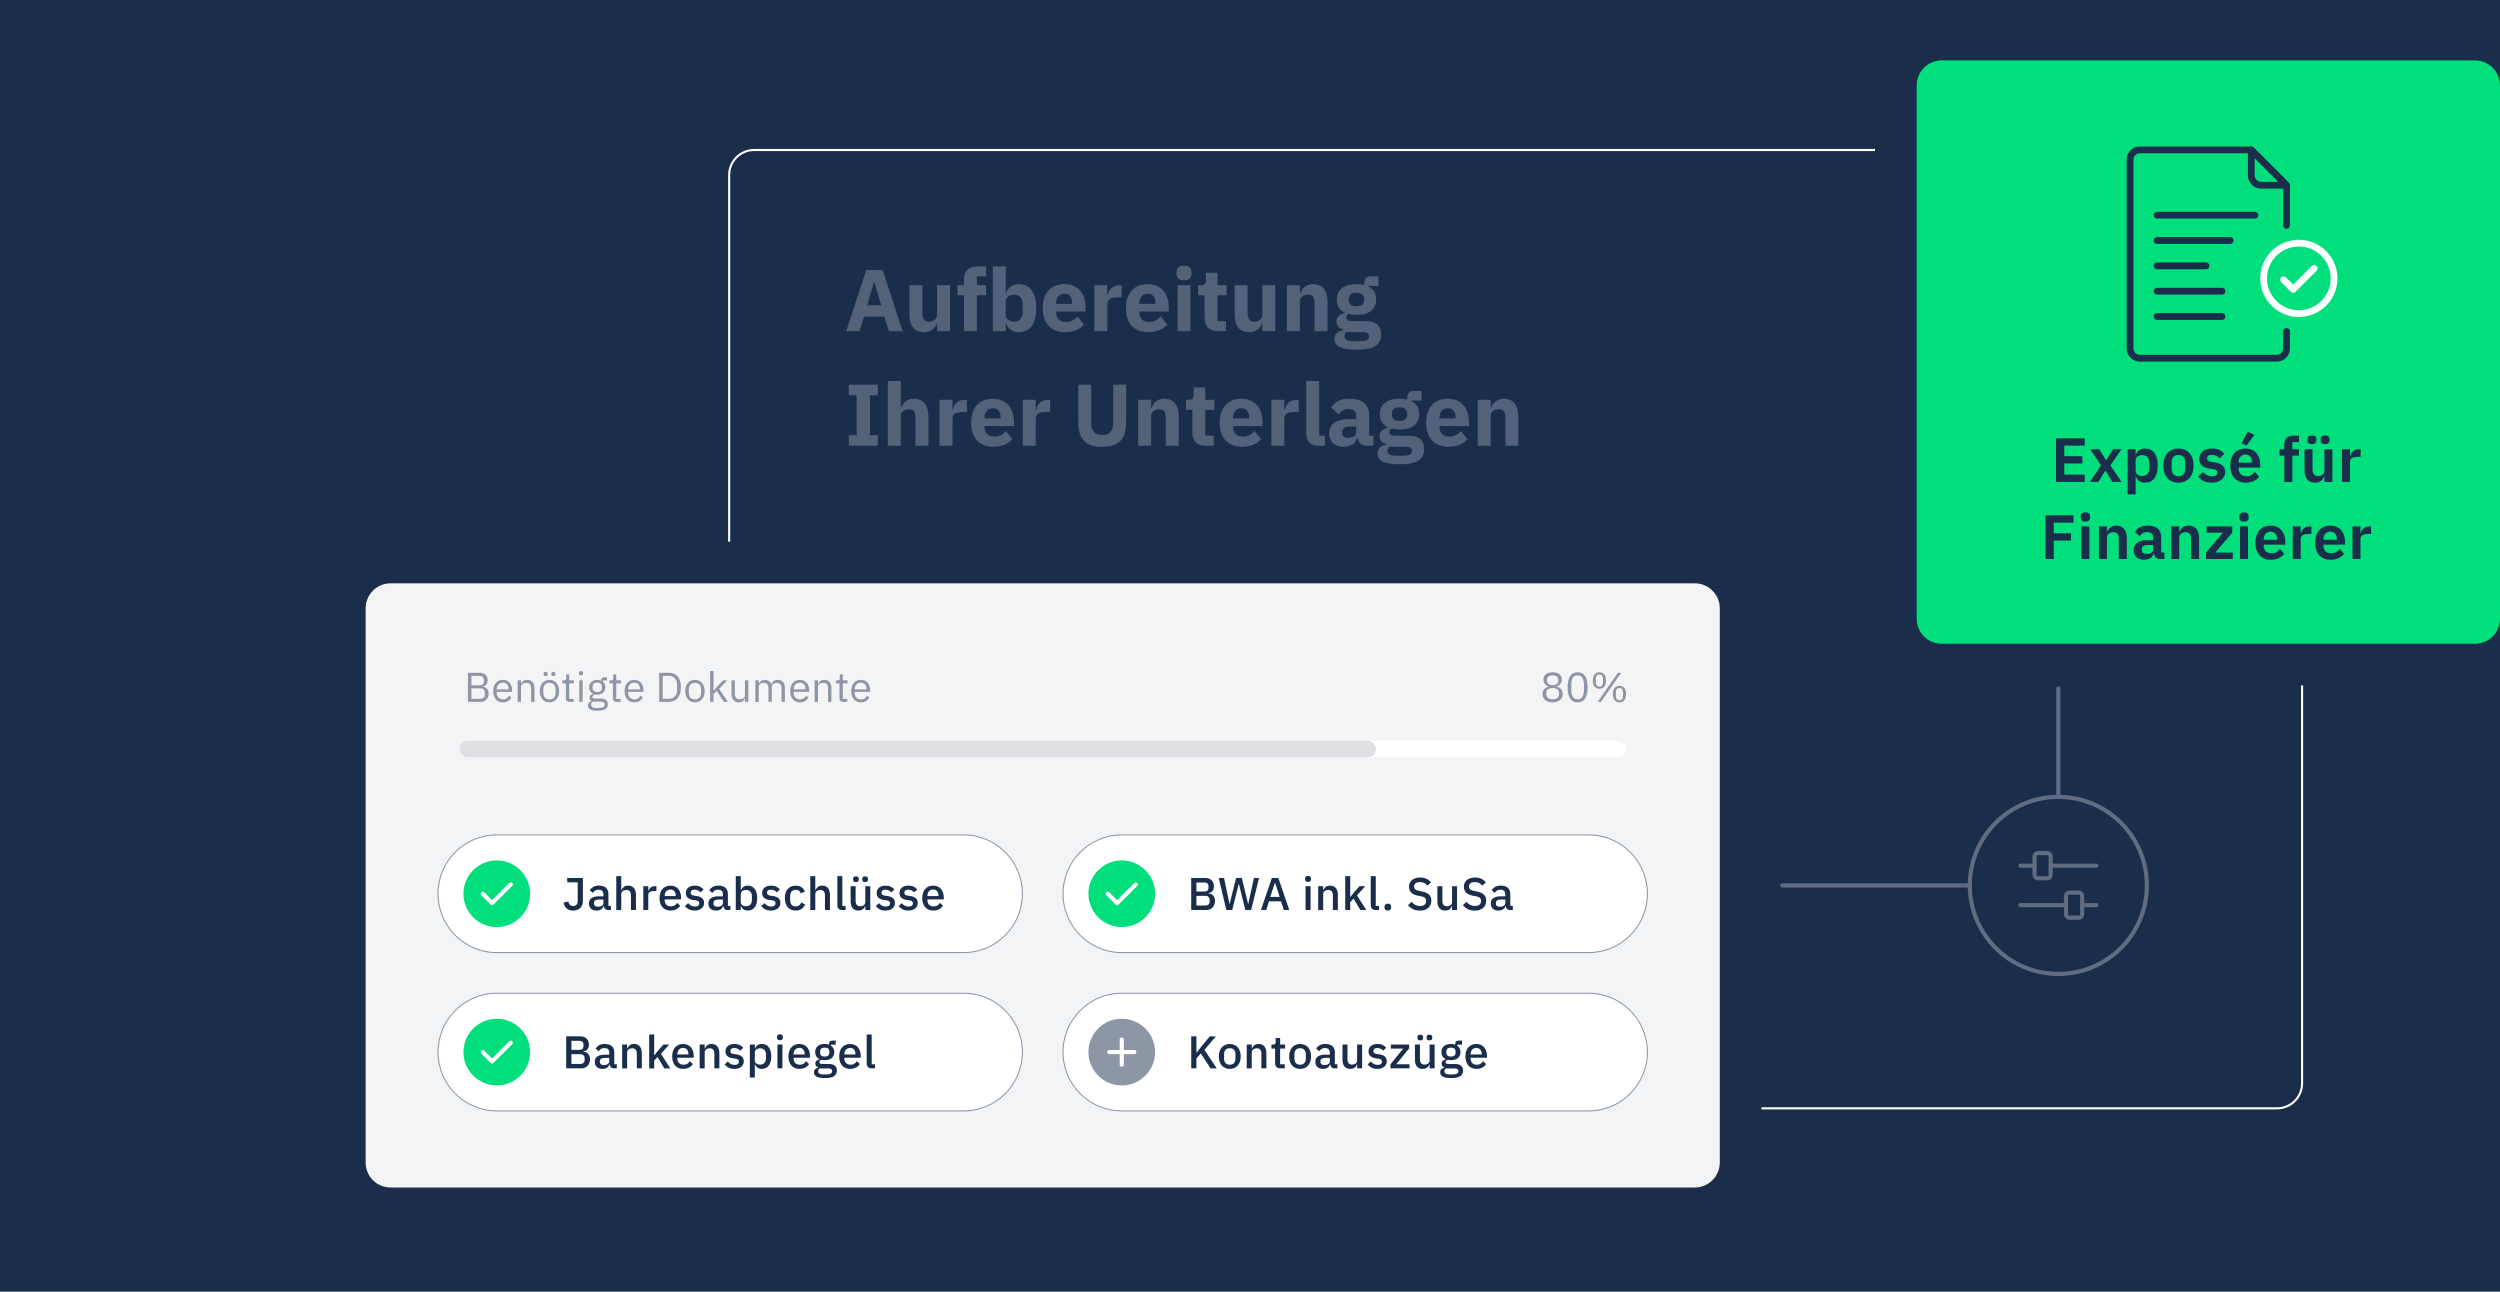 <?xml version="1.0" encoding="UTF-8"?> <svg xmlns="http://www.w3.org/2000/svg" viewBox="0 0 1200 620"><g id="Background"><rect width="1200" height="620" style="fill: #1a2d4b;"></rect></g><g id="Design"><g><g style="opacity: .25;"><path d="M426.62,158.96l-2.1-6.97h-9.79l-2.1,6.97h-6.47l9.66-29.32h7.9l9.53,29.32h-6.64ZM419.69,135.44h-.21l-3.23,11.13h6.72l-3.28-11.13Z" style="fill: #fff;"></path><path d="M449.8,155.26h-.21c-.2.56-.46,1.09-.78,1.6s-.73.95-1.24,1.34-1.1.7-1.79.92c-.69.22-1.48.34-2.37.34-2.27,0-3.98-.75-5.15-2.25-1.16-1.5-1.74-3.65-1.74-6.45v-13.86h6.22v13.31c0,1.34.24,2.38.71,3.11.48.73,1.29,1.09,2.44,1.09.48,0,.95-.07,1.43-.21.48-.14.9-.34,1.26-.61.36-.27.66-.59.88-.99.22-.39.34-.85.34-1.39v-14.32h6.22v22.05h-6.22v-3.7Z" style="fill: #fff;"></path><path d="M462.7,141.74h-3.11v-4.83h3.11v-2.6c0-2.13.56-3.73,1.68-4.81,1.12-1.08,2.76-1.62,4.91-1.62h4.03v4.83h-4.41v4.2h4.41v4.83h-4.41v17.22h-6.22v-17.22Z" style="fill: #fff;"></path><path d="M476.55,127.88h6.22v12.73h.21c.31-1.23,1.01-2.24,2.12-3.02,1.11-.78,2.37-1.18,3.8-1.18,2.8,0,4.91.98,6.34,2.94s2.14,4.82,2.14,8.57-.71,6.61-2.14,8.59-3.54,2.96-6.34,2.96c-.73,0-1.41-.1-2.06-.31-.64-.21-1.23-.5-1.74-.88-.52-.38-.96-.83-1.32-1.34-.36-.52-.63-1.07-.8-1.66h-.21v3.7h-6.22v-31.08ZM486.84,154.42c1.18,0,2.15-.41,2.92-1.24.77-.83,1.15-1.94,1.15-3.34v-3.82c0-1.4-.38-2.51-1.15-3.34-.77-.83-1.74-1.24-2.92-1.24s-2.15.29-2.92.86c-.77.57-1.15,1.36-1.15,2.37v6.51c0,1.01.38,1.8,1.15,2.37.77.57,1.74.86,2.92.86Z" style="fill: #fff;"></path><path d="M511.08,159.46c-1.68,0-3.18-.27-4.49-.82s-2.43-1.32-3.34-2.31c-.91-.99-1.6-2.21-2.06-3.63-.46-1.43-.69-3.02-.69-4.79s.22-3.31.67-4.73c.45-1.41,1.11-2.62,2-3.63.88-1.01,1.97-1.79,3.25-2.33s2.76-.82,4.41-.82c1.82,0,3.38.31,4.68.92,1.3.62,2.37,1.44,3.19,2.48.83,1.04,1.43,2.23,1.81,3.59.38,1.36.57,2.78.57,4.26v1.85h-14.15v.33c0,1.44.39,2.59,1.18,3.44.78.85,2.02,1.27,3.7,1.27,1.29,0,2.34-.26,3.15-.77.81-.51,1.57-1.13,2.27-1.85l3.11,3.87c-.98,1.15-2.26,2.05-3.84,2.69-1.58.65-3.38.97-5.4.97ZM510.95,140.98c-1.26,0-2.25.41-2.96,1.24-.71.83-1.07,1.93-1.07,3.3v.34h7.73v-.38c0-1.34-.3-2.43-.9-3.25-.6-.83-1.53-1.24-2.79-1.24Z" style="fill: #fff;"></path><path d="M525.27,158.96v-22.05h6.22v4.79h.21c.11-.62.31-1.21.59-1.78.28-.57.65-1.08,1.11-1.53.46-.45,1.01-.8,1.66-1.07.64-.27,1.4-.4,2.27-.4h1.09v5.8h-1.55c-1.82,0-3.17.24-4.05.71-.88.48-1.32,1.36-1.32,2.65v12.89h-6.22Z" style="fill: #fff;"></path><path d="M551.02,159.46c-1.68,0-3.18-.27-4.49-.82s-2.43-1.32-3.34-2.31c-.91-.99-1.6-2.21-2.06-3.63-.46-1.43-.69-3.02-.69-4.79s.22-3.31.67-4.73c.45-1.41,1.11-2.62,2-3.63.88-1.01,1.97-1.79,3.25-2.33s2.76-.82,4.41-.82c1.82,0,3.38.31,4.68.92,1.3.62,2.37,1.44,3.19,2.48.83,1.04,1.43,2.23,1.81,3.59.38,1.36.57,2.78.57,4.26v1.85h-14.15v.33c0,1.44.39,2.59,1.18,3.44.78.85,2.02,1.27,3.7,1.27,1.29,0,2.34-.26,3.15-.77.81-.51,1.57-1.13,2.27-1.85l3.11,3.87c-.98,1.15-2.26,2.05-3.84,2.69-1.58.65-3.38.97-5.4.97ZM550.89,140.98c-1.26,0-2.25.41-2.96,1.24-.71.83-1.07,1.93-1.07,3.3v.34h7.73v-.38c0-1.34-.3-2.43-.9-3.25-.6-.83-1.53-1.24-2.79-1.24Z" style="fill: #fff;"></path><path d="M568.32,134.56c-1.26,0-2.18-.29-2.75-.86-.57-.57-.86-1.31-.86-2.2v-.92c0-.9.29-1.63.86-2.21s1.49-.86,2.75-.86,2.18.29,2.75.86c.57.57.86,1.31.86,2.21v.92c0,.9-.29,1.63-.86,2.2s-1.49.86-2.75.86ZM565.22,136.91h6.22v22.05h-6.22v-22.05Z" style="fill: #fff;"></path><path d="M584.75,158.96c-2.16,0-3.79-.55-4.89-1.64-1.11-1.09-1.66-2.69-1.66-4.79v-10.79h-3.11v-4.83h1.55c.84,0,1.41-.2,1.72-.61.31-.41.46-.99.46-1.74v-3.61h5.59v5.96h4.37v4.83h-4.37v12.39h4.03v4.83h-3.7Z" style="fill: #fff;"></path><path d="M605.91,155.26h-.21c-.2.56-.46,1.09-.78,1.6s-.73.95-1.24,1.34-1.1.7-1.79.92c-.69.22-1.48.34-2.37.34-2.27,0-3.98-.75-5.15-2.25-1.16-1.5-1.74-3.65-1.74-6.45v-13.86h6.22v13.31c0,1.34.24,2.38.71,3.11.48.73,1.29,1.09,2.44,1.09.48,0,.95-.07,1.43-.21.48-.14.9-.34,1.26-.61.36-.27.66-.59.88-.99.22-.39.34-.85.34-1.39v-14.32h6.22v22.05h-6.22v-3.7Z" style="fill: #fff;"></path><path d="M617.72,158.96v-22.05h6.22v3.74h.25c.39-1.15,1.08-2.14,2.06-2.98.98-.84,2.34-1.26,4.07-1.26,2.27,0,3.98.76,5.14,2.27,1.16,1.51,1.74,3.67,1.74,6.47v13.82h-6.22v-13.31c0-1.43-.22-2.48-.67-3.17-.45-.69-1.25-1.03-2.39-1.03-.5,0-.99.06-1.47.19-.48.13-.9.33-1.28.61-.38.28-.68.62-.9,1.03-.22.41-.34.88-.34,1.41v14.28h-6.22Z" style="fill: #fff;"></path><path d="M662.95,160.55c0,1.18-.2,2.21-.61,3.11-.41.9-1.07,1.66-2,2.29-.92.63-2.15,1.11-3.67,1.43-1.53.32-3.41.48-5.65.48-1.9,0-3.52-.12-4.85-.36-1.33-.24-2.41-.57-3.23-1.01-.83-.43-1.43-.97-1.81-1.6-.38-.63-.57-1.35-.57-2.16,0-1.23.36-2.2,1.09-2.9.73-.7,1.74-1.13,3.02-1.3v-.46c-1.06-.2-1.86-.65-2.39-1.37-.53-.71-.8-1.55-.8-2.5,0-.59.12-1.1.36-1.53.24-.43.55-.81.92-1.14.38-.32.82-.58,1.32-.78s1.01-.35,1.51-.46v-.17c-1.34-.62-2.34-1.46-2.98-2.54-.64-1.08-.97-2.33-.97-3.76,0-2.24.78-4.04,2.33-5.39,1.55-1.36,3.93-2.04,7.12-2.04,1.46,0,2.7.14,3.74.42v-.84c0-1.18.29-2.02.86-2.54.57-.52,1.39-.78,2.46-.78h3.49v4.62h-4.87v.25c1.29.62,2.24,1.46,2.86,2.54.62,1.08.92,2.33.92,3.76,0,2.21-.78,3.98-2.33,5.31-1.55,1.33-3.93,2-7.12,2-1.43,0-2.73-.15-3.91-.46-.64.42-.97,1.01-.97,1.76,0,.53.2.94.61,1.24.41.29,1.08.44,2.04.44h6.38c2.69,0,4.64.56,5.86,1.68,1.22,1.12,1.83,2.7,1.83,4.75ZM657.11,161.39c0-.64-.25-1.13-.76-1.47s-1.39-.5-2.65-.5h-7.56c-.28.28-.48.59-.61.95-.13.35-.19.69-.19,1.03,0,.81.35,1.41,1.05,1.79.7.38,1.89.57,3.57.57h2.52c1.68,0,2.87-.19,3.57-.57.7-.38,1.05-.97,1.05-1.79ZM651.1,147.03c1.23,0,2.15-.26,2.75-.77.6-.51.9-1.26.9-2.23v-.5c0-.97-.3-1.72-.9-2.23-.6-.51-1.52-.77-2.75-.77s-2.15.26-2.75.77c-.6.51-.9,1.26-.9,2.23v.5c0,.97.3,1.72.9,2.23.6.51,1.52.77,2.75.77Z" style="fill: #fff;"></path><path d="M407.42,213.96v-5.08h3.78v-19.15h-3.78v-5.08h13.94v5.08h-3.78v19.15h3.78v5.08h-13.94Z" style="fill: #fff;"></path><path d="M426.16,182.88h6.22v12.77h.25c.39-1.15,1.08-2.14,2.06-2.98.98-.84,2.34-1.26,4.07-1.26,2.27,0,3.98.76,5.14,2.27,1.16,1.51,1.74,3.67,1.74,6.47v13.82h-6.22v-13.31c0-1.43-.22-2.48-.67-3.17-.45-.69-1.25-1.03-2.39-1.03-.5,0-.99.06-1.47.19-.48.13-.9.33-1.28.61-.38.28-.68.62-.9,1.03-.22.41-.34.88-.34,1.41v14.28h-6.22v-31.08Z" style="fill: #fff;"></path><path d="M450.98,213.96v-22.05h6.22v4.79h.21c.11-.62.31-1.21.59-1.78.28-.57.65-1.08,1.11-1.53.46-.45,1.01-.8,1.66-1.07.64-.27,1.4-.4,2.27-.4h1.09v5.8h-1.55c-1.82,0-3.17.24-4.05.71-.88.48-1.32,1.36-1.32,2.65v12.89h-6.22Z" style="fill: #fff;"></path><path d="M476.72,214.46c-1.68,0-3.18-.27-4.49-.82s-2.43-1.32-3.34-2.31c-.91-.99-1.6-2.21-2.06-3.63-.46-1.43-.69-3.02-.69-4.79s.22-3.31.67-4.73c.45-1.41,1.11-2.62,2-3.63.88-1.01,1.97-1.79,3.25-2.33s2.76-.82,4.41-.82c1.82,0,3.38.31,4.68.92,1.3.62,2.37,1.44,3.19,2.48.83,1.04,1.43,2.23,1.81,3.59.38,1.36.57,2.78.57,4.26v1.85h-14.15v.33c0,1.44.39,2.59,1.18,3.44.78.85,2.02,1.27,3.7,1.27,1.29,0,2.34-.26,3.15-.77.81-.51,1.57-1.13,2.27-1.85l3.11,3.87c-.98,1.15-2.26,2.05-3.84,2.69-1.58.65-3.38.97-5.4.97ZM476.6,195.98c-1.26,0-2.25.41-2.96,1.24-.71.83-1.07,1.93-1.07,3.3v.34h7.73v-.38c0-1.34-.3-2.43-.9-3.25-.6-.83-1.53-1.24-2.79-1.24Z" style="fill: #fff;"></path><path d="M490.92,213.96v-22.05h6.22v4.79h.21c.11-.62.31-1.21.59-1.78.28-.57.65-1.08,1.11-1.53.46-.45,1.01-.8,1.66-1.07.64-.27,1.4-.4,2.27-.4h1.09v5.8h-1.55c-1.82,0-3.17.24-4.05.71-.88.48-1.32,1.36-1.32,2.65v12.89h-6.22Z" style="fill: #fff;"></path><path d="M523.76,184.64v17.98c0,2.07.41,3.62,1.22,4.64.81,1.02,2.17,1.53,4.07,1.53s3.26-.51,4.07-1.53c.81-1.02,1.22-2.57,1.22-4.64v-17.98h6.22v17.3c0,2.16-.2,4.03-.61,5.61-.41,1.58-1.07,2.88-2,3.91-.92,1.02-2.11,1.78-3.57,2.27-1.46.49-3.23.73-5.33.73s-3.88-.25-5.33-.73c-1.46-.49-2.65-1.25-3.57-2.27-.92-1.02-1.59-2.32-2-3.91-.41-1.58-.61-3.45-.61-5.61v-17.3h6.22Z" style="fill: #fff;"></path><path d="M546.32,213.96v-22.05h6.22v3.74h.25c.39-1.15,1.08-2.14,2.06-2.98.98-.84,2.34-1.26,4.07-1.26,2.27,0,3.98.76,5.14,2.27,1.16,1.51,1.74,3.67,1.74,6.47v13.82h-6.22v-13.31c0-1.43-.22-2.48-.67-3.17-.45-.69-1.25-1.03-2.39-1.03-.5,0-.99.06-1.47.19-.48.13-.9.33-1.28.61-.38.28-.68.62-.9,1.03-.22.41-.34.88-.34,1.41v14.28h-6.22Z" style="fill: #fff;"></path><path d="M578.87,213.96c-2.16,0-3.79-.55-4.89-1.64-1.11-1.09-1.66-2.69-1.66-4.79v-10.79h-3.11v-4.83h1.55c.84,0,1.41-.2,1.72-.61.31-.41.46-.99.46-1.74v-3.61h5.59v5.96h4.37v4.83h-4.37v12.39h4.03v4.83h-3.7Z" style="fill: #fff;"></path><path d="M596.04,214.46c-1.68,0-3.18-.27-4.49-.82s-2.43-1.32-3.34-2.31c-.91-.99-1.6-2.21-2.06-3.63-.46-1.43-.69-3.02-.69-4.79s.22-3.31.67-4.73c.45-1.41,1.11-2.62,2-3.63.88-1.01,1.97-1.79,3.25-2.33s2.76-.82,4.41-.82c1.82,0,3.38.31,4.68.92,1.3.62,2.37,1.44,3.19,2.48.83,1.04,1.43,2.23,1.81,3.59.38,1.36.57,2.78.57,4.26v1.85h-14.15v.33c0,1.44.39,2.59,1.18,3.44.78.85,2.02,1.27,3.7,1.27,1.29,0,2.34-.26,3.15-.77.81-.51,1.57-1.13,2.27-1.85l3.11,3.87c-.98,1.15-2.26,2.05-3.84,2.69-1.58.65-3.38.97-5.4.97ZM595.92,195.98c-1.26,0-2.25.41-2.96,1.24-.71.83-1.07,1.93-1.07,3.3v.34h7.73v-.38c0-1.34-.3-2.43-.9-3.25-.6-.83-1.53-1.24-2.79-1.24Z" style="fill: #fff;"></path><path d="M610.24,213.96v-22.05h6.22v4.79h.21c.11-.62.31-1.21.59-1.78.28-.57.65-1.08,1.11-1.53.46-.45,1.01-.8,1.66-1.07.64-.27,1.4-.4,2.27-.4h1.09v5.8h-1.55c-1.82,0-3.17.24-4.05.71-.88.48-1.32,1.36-1.32,2.65v12.89h-6.22Z" style="fill: #fff;"></path><path d="M633.17,213.96c-2.13,0-3.69-.52-4.68-1.55-.99-1.04-1.49-2.53-1.49-4.49v-25.03h6.22v26.25h2.77v4.83h-2.81Z" style="fill: #fff;"></path><path d="M655.81,213.96c-1.12,0-2.05-.35-2.79-1.05-.74-.7-1.21-1.64-1.41-2.81h-.25c-.34,1.43-1.08,2.51-2.23,3.25-1.15.74-2.56,1.11-4.24,1.11-2.21,0-3.91-.59-5.08-1.76-1.18-1.17-1.76-2.72-1.76-4.65,0-2.32.85-4.04,2.54-5.17,1.69-1.13,4-1.7,6.91-1.7h3.49v-1.39c0-1.06-.28-1.91-.84-2.54-.56-.63-1.5-.95-2.81-.95-1.23,0-2.21.27-2.94.8-.73.53-1.33,1.13-1.81,1.81l-3.7-3.29c.9-1.32,2.02-2.36,3.38-3.1,1.36-.75,3.2-1.12,5.52-1.12,3.14,0,5.49.69,7.06,2.06,1.57,1.37,2.35,3.37,2.35,6.01v9.66h2.06v4.83h-3.44ZM647.2,210.14c1.04,0,1.92-.22,2.67-.67.74-.44,1.11-1.17,1.11-2.17v-2.58h-3.02c-2.44,0-3.65.82-3.65,2.46v.63c0,.81.25,1.4.76,1.77s1.22.56,2.14.56Z" style="fill: #fff;"></path><path d="M683.61,215.55c0,1.18-.2,2.21-.61,3.11-.41.9-1.07,1.66-2,2.29-.92.63-2.15,1.11-3.67,1.43-1.53.32-3.41.48-5.65.48-1.9,0-3.52-.12-4.85-.36-1.33-.24-2.41-.57-3.23-1.01-.83-.43-1.43-.97-1.81-1.6-.38-.63-.57-1.35-.57-2.16,0-1.23.36-2.2,1.09-2.9.73-.7,1.74-1.13,3.02-1.3v-.46c-1.06-.2-1.86-.65-2.39-1.37-.53-.71-.8-1.55-.8-2.5,0-.59.12-1.1.36-1.53.24-.43.55-.81.92-1.14.38-.32.82-.58,1.32-.78s1.01-.35,1.51-.46v-.17c-1.34-.62-2.34-1.46-2.98-2.54-.64-1.08-.97-2.33-.97-3.76,0-2.24.78-4.04,2.33-5.39,1.55-1.36,3.93-2.04,7.12-2.04,1.46,0,2.7.14,3.74.42v-.84c0-1.18.29-2.02.86-2.54.57-.52,1.39-.78,2.46-.78h3.49v4.62h-4.87v.25c1.29.62,2.24,1.46,2.86,2.54.62,1.08.92,2.33.92,3.76,0,2.21-.78,3.98-2.33,5.31-1.55,1.33-3.93,2-7.12,2-1.43,0-2.73-.15-3.91-.46-.64.42-.97,1.01-.97,1.76,0,.53.2.94.61,1.24.41.29,1.08.44,2.04.44h6.38c2.69,0,4.64.56,5.86,1.68,1.22,1.12,1.83,2.7,1.83,4.75ZM677.77,216.39c0-.64-.25-1.13-.76-1.47s-1.39-.5-2.65-.5h-7.56c-.28.28-.48.59-.61.95-.13.35-.19.69-.19,1.03,0,.81.35,1.41,1.05,1.79.7.38,1.89.57,3.57.57h2.52c1.68,0,2.87-.19,3.57-.57.7-.38,1.05-.97,1.05-1.79ZM671.77,202.03c1.23,0,2.15-.26,2.75-.77.6-.51.9-1.26.9-2.23v-.5c0-.97-.3-1.72-.9-2.23-.6-.51-1.52-.77-2.75-.77s-2.15.26-2.75.77c-.6.51-.9,1.26-.9,2.23v.5c0,.97.3,1.72.9,2.23.6.51,1.52.77,2.75.77Z" style="fill: #fff;"></path><path d="M695.12,214.46c-1.68,0-3.18-.27-4.49-.82s-2.43-1.32-3.34-2.31c-.91-.99-1.6-2.21-2.06-3.63-.46-1.43-.69-3.02-.69-4.79s.22-3.31.67-4.73c.45-1.41,1.11-2.62,2-3.63.88-1.01,1.97-1.79,3.25-2.33s2.76-.82,4.41-.82c1.82,0,3.38.31,4.68.92,1.3.62,2.37,1.44,3.19,2.48.83,1.04,1.43,2.23,1.81,3.59.38,1.36.57,2.78.57,4.26v1.85h-14.15v.33c0,1.44.39,2.59,1.18,3.44.78.85,2.02,1.27,3.7,1.27,1.29,0,2.34-.26,3.15-.77.81-.51,1.57-1.13,2.27-1.85l3.11,3.87c-.98,1.15-2.26,2.05-3.84,2.69-1.58.65-3.38.97-5.4.97ZM694.99,195.98c-1.26,0-2.25.41-2.96,1.24-.71.83-1.07,1.93-1.07,3.3v.34h7.73v-.38c0-1.34-.3-2.43-.9-3.25-.6-.83-1.53-1.24-2.79-1.24Z" style="fill: #fff;"></path><path d="M709.32,213.96v-22.05h6.22v3.74h.25c.39-1.15,1.08-2.14,2.06-2.98.98-.84,2.34-1.26,4.07-1.26,2.27,0,3.98.76,5.14,2.27,1.16,1.51,1.74,3.67,1.74,6.47v13.82h-6.22v-13.31c0-1.43-.22-2.48-.67-3.17-.45-.69-1.25-1.03-2.39-1.03-.5,0-.99.06-1.47.19-.48.13-.9.33-1.28.61-.38.28-.68.62-.9,1.03-.22.41-.34.88-.34,1.41v14.28h-6.22Z" style="fill: #fff;"></path></g><rect x="350" y="72" width="755" height="460" rx="12" ry="12" style="fill: none; stroke: #fff; stroke-linecap: round; stroke-linejoin: round;"></rect><g><g><rect x="910" y="19" width="300" height="300" rx="22" ry="22" style="fill: #00df7b;"></rect><path d="M1188,29c6.63,0,12,5.37,12,12v256c0,6.63-5.37,12-12,12h-256c-6.63,0-12-5.37-12-12V41c0-6.63,5.37-12,12-12h256M1188,9h-256c-17.64,0-32,14.36-32,32v256c0,17.64,14.36,32,32,32h256c17.64,0,32-14.36,32-32V41c0-17.64-14.36-32-32-32h0Z" style="fill: #1a2d4b;"></path></g><g><line x1="1035.4" y1="103.28" x2="1082.36" y2="103.28" style="fill: none; stroke: #1a2d4b; stroke-linecap: round; stroke-width: 3.25px;"></line><line x1="1035.4" y1="115.45" x2="1070.48" y2="115.45" style="fill: none; stroke: #1a2d4b; stroke-linecap: round; stroke-width: 3.25px;"></line><line x1="1035.4" y1="139.77" x2="1066.56" y2="139.77" style="fill: none; stroke: #1a2d4b; stroke-linecap: round; stroke-width: 3.25px;"></line><line x1="1035.4" y1="151.94" x2="1066.56" y2="151.94" style="fill: none; stroke: #1a2d4b; stroke-linecap: round; stroke-width: 3.25px;"></line><line x1="1035.4" y1="127.61" x2="1058.88" y2="127.61" style="fill: none; stroke: #1a2d4b; stroke-linecap: round; stroke-width: 3.25px;"></line><path d="M1097.53,159.09v8.15c0,2.62-2.09,4.7-4.67,4.7h-65.77c-2.58,0-4.67-2.09-4.67-4.7v-90.59c0-2.62,2.09-4.7,4.67-4.7h53.48l16.96,16.96v19.25" style="fill: none; stroke: #1a2d4b; stroke-linecap: round; stroke-linejoin: round; stroke-width: 3.25px;"></path><path d="M1085.32,88.91h12.23s-16.93-16.96-16.93-16.96v12.29c0,2.58,2.09,4.67,4.7,4.67Z" style="fill: none; stroke: #1a2d4b; stroke-linecap: round; stroke-linejoin: round; stroke-width: 3.25px;"></path><g><circle cx="1103.45" cy="133.62" r="16.91" style="fill: none; stroke: #fff; stroke-linecap: round; stroke-linejoin: round; stroke-width: 3.25px;"></circle><polyline points="1096.1 134.24 1100.74 138.89 1110.79 128.84" style="fill: none; stroke: #fff; stroke-linecap: round; stroke-linejoin: round; stroke-width: 3.25px;"></polyline></g></g><g><path d="M986.89,231.32v-20.94h13.8v3.51h-9.84v5.07h8.7v3.51h-8.7v5.34h9.84v3.51h-13.8Z" style="fill: #1a2d4b;"></path><path d="M1003.15,231.32l5.34-7.95-5.22-7.71h4.38l3.24,5.19h.12l3.21-5.19h4.08l-5.31,7.77,5.34,7.89h-4.38l-3.3-5.4h-.12l-3.3,5.4h-4.08Z" style="fill: #1a2d4b;"></path><path d="M1021.27,215.66h3.84v2.58h.12c.28-.9.81-1.62,1.59-2.14.78-.53,1.69-.79,2.73-.79,2,0,3.53.7,4.58,2.11s1.58,3.43,1.58,6.04-.53,4.67-1.58,6.09-2.58,2.13-4.58,2.13c-1.04,0-1.95-.27-2.71-.81-.77-.54-1.3-1.26-1.61-2.16h-.12v8.61h-3.84v-21.66ZM1028.32,228.5c1,0,1.81-.33,2.43-.99.62-.66.93-1.55.93-2.67v-2.7c0-1.12-.31-2.01-.93-2.69-.62-.67-1.43-1-2.43-1-.92,0-1.68.23-2.29.69s-.92,1.07-.92,1.83v4.98c0,.82.3,1.45.92,1.89.61.44,1.38.66,2.29.66Z" style="fill: #1a2d4b;"></path><path d="M1045.63,231.68c-1.12,0-2.12-.19-3.01-.57-.89-.38-1.65-.93-2.28-1.65-.63-.72-1.12-1.58-1.46-2.59s-.51-2.14-.51-3.41.17-2.39.51-3.39.83-1.85,1.46-2.57c.63-.71,1.39-1.25,2.28-1.63.89-.38,1.89-.57,3.01-.57s2.13.19,3.03.57,1.67.93,2.29,1.63c.63.71,1.12,1.57,1.46,2.57s.51,2.13.51,3.39-.17,2.4-.51,3.41-.83,1.88-1.46,2.59c-.63.72-1.39,1.27-2.29,1.65s-1.91.57-3.03.57ZM1045.63,228.59c1.02,0,1.82-.31,2.4-.93.58-.62.87-1.53.87-2.73v-2.91c0-1.18-.29-2.08-.87-2.7s-1.38-.93-2.4-.93-1.79.31-2.37.93-.87,1.52-.87,2.7v2.91c0,1.2.29,2.11.87,2.73.58.62,1.37.93,2.37.93Z" style="fill: #1a2d4b;"></path><path d="M1061.59,231.68c-1.5,0-2.76-.25-3.78-.77-1.02-.51-1.92-1.21-2.7-2.11l2.34-2.28c.58.66,1.21,1.18,1.91,1.56.69.38,1.48.57,2.38.57s1.58-.16,2-.48c.41-.32.62-.76.62-1.32,0-.46-.15-.83-.44-1.1-.29-.27-.79-.45-1.48-.55l-1.56-.21c-1.7-.22-3-.71-3.88-1.46-.89-.75-1.33-1.84-1.33-3.29,0-.76.14-1.44.42-2.05.28-.61.68-1.13,1.2-1.56.52-.43,1.14-.76,1.88-.99.73-.23,1.54-.34,2.44-.34.76,0,1.44.05,2.03.16.59.11,1.12.27,1.61.48.48.21.92.47,1.32.78.4.31.79.66,1.17,1.04l-2.25,2.25c-.46-.48-1.01-.88-1.65-1.2-.64-.32-1.34-.48-2.1-.48-.84,0-1.45.15-1.81.45-.37.3-.56.69-.56,1.17,0,.52.16.92.47,1.19.31.27.83.46,1.57.58l1.59.21c3.38.48,5.07,2.02,5.07,4.62,0,.76-.16,1.45-.46,2.08-.31.63-.75,1.17-1.3,1.62-.56.45-1.24.8-2.03,1.05-.79.25-1.67.38-2.66.38Z" style="fill: #1a2d4b;"></path><path d="M1077.91,231.68c-1.16,0-2.2-.2-3.1-.58-.91-.39-1.68-.94-2.31-1.65s-1.12-1.57-1.46-2.58-.51-2.14-.51-3.41.17-2.36.5-3.36.8-1.86,1.42-2.57,1.38-1.26,2.28-1.65c.9-.39,1.92-.58,3.06-.58,1.22,0,2.28.21,3.18.63.9.42,1.64.99,2.22,1.71.58.72,1.01,1.55,1.3,2.5s.44,1.96.44,3.04v1.26h-10.41v.39c0,1.13.32,2.04.96,2.72.64.69,1.59,1.03,2.85,1.03.96,0,1.75-.2,2.36-.59.61-.4,1.16-.9,1.63-1.52l2.07,2.32c-.64.9-1.52,1.61-2.62,2.12-1.11.51-2.4.77-3.86.77ZM1077.85,218.18c-1.02,0-1.83.34-2.43,1.02-.6.68-.9,1.56-.9,2.64v.24h6.42v-.27c0-1.08-.27-1.96-.79-2.62-.53-.67-1.29-1-2.29-1ZM1078.33,213.89l-2.31-1.11,2.85-5.61,3.24,1.59-3.78,5.13Z" style="fill: #1a2d4b;"></path><path d="M1096.48,218.69h-2.31v-3.03h2.31v-2.25c0-1.38.36-2.44,1.09-3.18s1.8-1.11,3.23-1.11h2.73v3.09h-3.21v3.45h3.21v3.03h-3.21v12.63h-3.84v-12.63Z" style="fill: #1a2d4b;"></path><path d="M1115.71,228.71h-.15c-.14.4-.33.78-.55,1.12-.23.35-.52.67-.87.95s-.77.5-1.26.66c-.49.16-1.06.24-1.7.24-1.62,0-2.86-.53-3.72-1.59-.86-1.06-1.29-2.57-1.29-4.53v-9.9h3.84v9.51c0,1.08.21,1.91.63,2.48.42.57,1.09.85,2.01.85.38,0,.75-.05,1.12-.15.37-.1.7-.25.98-.46.28-.21.51-.47.69-.78.18-.31.27-.67.27-1.09v-10.35h3.84v15.66h-3.84v-2.61ZM1109.74,213.17c-.78,0-1.33-.17-1.65-.49-.32-.33-.48-.75-.48-1.25v-.63c0-.5.16-.92.48-1.25.32-.33.87-.5,1.65-.5s1.33.17,1.65.5.48.75.48,1.25v.63c0,.5-.16.92-.48,1.25-.32.33-.87.49-1.65.49ZM1116.04,213.17c-.78,0-1.33-.17-1.65-.49-.32-.33-.48-.75-.48-1.25v-.63c0-.5.16-.92.48-1.25s.87-.5,1.65-.5,1.33.17,1.65.5c.32.33.48.75.48,1.25v.63c0,.5-.16.92-.48,1.25-.32.33-.87.49-1.65.49Z" style="fill: #1a2d4b;"></path><path d="M1124.14,231.32v-15.66h3.84v3.24h.15c.1-.42.25-.83.46-1.21.21-.39.49-.74.83-1.04s.75-.54,1.21-.72c.47-.18,1.01-.27,1.63-.27h.84v3.63h-1.2c-1.3,0-2.28.19-2.94.57s-.99,1-.99,1.86v9.6h-3.84Z" style="fill: #1a2d4b;"></path><path d="M981.84,268.32v-20.94h13.47v3.51h-9.51v5.07h8.28v3.51h-8.28v8.85h-3.96Z" style="fill: #1a2d4b;"></path><path d="M1000.98,250.38c-.8,0-1.38-.18-1.72-.54-.35-.36-.53-.82-.53-1.38v-.6c0-.56.17-1.02.53-1.38.35-.36.92-.54,1.72-.54s1.35.18,1.71.54c.36.36.54.82.54,1.38v.6c0,.56-.18,1.02-.54,1.38-.36.36-.93.54-1.71.54ZM999.06,252.66h3.84v15.66h-3.84v-15.66Z" style="fill: #1a2d4b;"></path><path d="M1007.49,268.32v-15.66h3.84v2.61h.15c.32-.84.83-1.54,1.51-2.12.69-.57,1.65-.85,2.87-.85,1.62,0,2.86.53,3.72,1.59.86,1.06,1.29,2.57,1.29,4.53v9.9h-3.84v-9.51c0-1.12-.2-1.96-.6-2.52-.4-.56-1.06-.84-1.98-.84-.4,0-.79.06-1.15.17-.37.11-.7.27-.99.48-.29.21-.53.47-.71.78-.18.31-.27.68-.27,1.1v10.35h-3.84Z" style="fill: #1a2d4b;"></path><path d="M1036.8,268.32c-.84,0-1.51-.25-2-.74-.49-.49-.79-1.14-.92-1.96h-.18c-.26,1.02-.79,1.79-1.59,2.29-.8.51-1.79.77-2.97.77-1.6,0-2.83-.42-3.69-1.26-.86-.84-1.29-1.95-1.29-3.35,0-1.61.58-2.82,1.74-3.6,1.16-.79,2.81-1.18,4.95-1.18h2.67v-1.14c0-.88-.23-1.56-.69-2.04-.46-.48-1.2-.72-2.22-.72-.9,0-1.62.19-2.17.58-.55.39-1.01.85-1.39,1.39l-2.28-2.05c.58-.91,1.35-1.63,2.31-2.19.96-.55,2.23-.83,3.81-.83,2.12,0,3.73.48,4.83,1.44,1.1.96,1.65,2.33,1.65,4.13v7.36h1.56v3.09h-2.13ZM1030.44,265.89c.86,0,1.59-.19,2.19-.57.6-.38.9-.93.9-1.67v-2.06h-2.46c-2,0-3,.64-3,1.91v.51c0,.64.21,1.11.62,1.42s1,.46,1.75.46Z" style="fill: #1a2d4b;"></path><path d="M1042.19,268.32v-15.66h3.84v2.61h.15c.32-.84.83-1.54,1.51-2.12.69-.57,1.65-.85,2.87-.85,1.62,0,2.86.53,3.72,1.59.86,1.06,1.29,2.57,1.29,4.53v9.9h-3.84v-9.51c0-1.12-.2-1.96-.6-2.52-.4-.56-1.06-.84-1.98-.84-.4,0-.79.06-1.15.17-.37.11-.7.27-.99.48-.29.21-.53.47-.71.78-.18.31-.27.68-.27,1.1v10.35h-3.84Z" style="fill: #1a2d4b;"></path><path d="M1058.88,268.32v-3.09l8.13-9.54h-7.86v-3.03h12.36v2.97l-8.19,9.6h8.4v3.09h-12.84Z" style="fill: #1a2d4b;"></path><path d="M1077.11,250.38c-.8,0-1.38-.18-1.72-.54-.35-.36-.53-.82-.53-1.38v-.6c0-.56.17-1.02.53-1.38.35-.36.92-.54,1.72-.54s1.35.18,1.71.54c.36.36.54.82.54,1.38v.6c0,.56-.18,1.02-.54,1.38-.36.36-.93.54-1.71.54ZM1075.19,252.66h3.84v15.66h-3.84v-15.66Z" style="fill: #1a2d4b;"></path><path d="M1089.95,268.68c-1.16,0-2.2-.2-3.1-.58-.91-.39-1.68-.94-2.31-1.65s-1.12-1.57-1.46-2.58-.51-2.14-.51-3.41.17-2.36.5-3.36.8-1.86,1.42-2.57,1.38-1.26,2.28-1.65c.9-.39,1.92-.58,3.06-.58,1.22,0,2.28.21,3.18.63.9.42,1.64.99,2.22,1.71.58.72,1.01,1.55,1.3,2.5s.44,1.96.44,3.04v1.26h-10.41v.39c0,1.13.32,2.04.96,2.72.64.69,1.59,1.03,2.85,1.03.96,0,1.75-.2,2.36-.59.61-.4,1.16-.9,1.63-1.52l2.07,2.32c-.64.9-1.52,1.61-2.62,2.12-1.11.51-2.4.77-3.86.77ZM1089.89,255.18c-1.02,0-1.83.34-2.43,1.02-.6.68-.9,1.56-.9,2.64v.24h6.42v-.27c0-1.08-.27-1.96-.79-2.62-.53-.67-1.29-1-2.29-1Z" style="fill: #1a2d4b;"></path><path d="M1100.51,268.32v-15.66h3.84v3.24h.15c.1-.42.25-.83.46-1.21.21-.39.49-.74.83-1.04s.75-.54,1.21-.72c.47-.18,1.01-.27,1.63-.27h.84v3.63h-1.2c-1.3,0-2.28.19-2.94.57s-.99,1-.99,1.86v9.6h-3.84Z" style="fill: #1a2d4b;"></path><path d="M1118.63,268.68c-1.16,0-2.2-.2-3.1-.58-.91-.39-1.68-.94-2.31-1.65s-1.12-1.57-1.46-2.58-.51-2.14-.51-3.41.17-2.36.5-3.36.8-1.86,1.42-2.57,1.38-1.26,2.28-1.65c.9-.39,1.92-.58,3.06-.58,1.22,0,2.28.21,3.18.63.9.42,1.64.99,2.22,1.71.58.72,1.01,1.55,1.3,2.5s.44,1.96.44,3.04v1.26h-10.41v.39c0,1.13.32,2.04.96,2.72.64.69,1.59,1.03,2.85,1.03.96,0,1.75-.2,2.36-.59.61-.4,1.16-.9,1.63-1.52l2.07,2.32c-.64.9-1.52,1.61-2.62,2.12-1.11.51-2.4.77-3.86.77ZM1118.58,255.18c-1.02,0-1.83.34-2.43,1.02-.6.68-.9,1.56-.9,2.64v.24h6.42v-.27c0-1.08-.27-1.96-.79-2.62-.53-.67-1.29-1-2.29-1Z" style="fill: #1a2d4b;"></path><path d="M1129.19,268.32v-15.66h3.84v3.24h.15c.1-.42.25-.83.46-1.21.21-.39.49-.74.83-1.04s.75-.54,1.21-.72c.47-.18,1.01-.27,1.63-.27h.84v3.63h-1.2c-1.3,0-2.28.19-2.94.57s-.99,1-.99,1.86v9.6h-3.84Z" style="fill: #1a2d4b;"></path></g></g><g><line x1="945.5" y1="425" x2="855.5" y2="425" style="fill: none; stroke: #5f6c81; stroke-linecap: round; stroke-linejoin: round; stroke-width: 2px;"></line><g><circle cx="988" cy="425" r="42.5" style="fill: none; stroke: #5f6c81; stroke-miterlimit: 10; stroke-width: 2px;"></circle><g><line x1="1006.22" y1="415.52" x2="984.33" y2="415.52" style="fill: none; stroke: #5f6c81; stroke-linecap: round; stroke-linejoin: round; stroke-width: 2px;"></line><line x1="976.58" y1="415.52" x2="969.78" y2="415.52" style="fill: none; stroke: #5f6c81; stroke-linecap: round; stroke-linejoin: round; stroke-width: 2px;"></line><rect x="976.57" y="409.5" width="7.75" height="12.06" rx="1.58" ry="1.58" style="fill: none; stroke: #5f6c81; stroke-linecap: round; stroke-linejoin: round; stroke-width: 2px;"></rect><line x1="969.78" y1="434.46" x2="991.67" y2="434.46" style="fill: none; stroke: #5f6c81; stroke-linecap: round; stroke-linejoin: round; stroke-width: 2px;"></line><line x1="999.42" y1="434.46" x2="1006.22" y2="434.46" style="fill: none; stroke: #5f6c81; stroke-linecap: round; stroke-linejoin: round; stroke-width: 2px;"></line><rect x="991.68" y="428.44" width="7.75" height="12.06" rx="1.58" ry="1.58" transform="translate(1991.11 868.94) rotate(180)" style="fill: none; stroke: #5f6c81; stroke-linecap: round; stroke-linejoin: round; stroke-width: 2px;"></rect></g></g></g><line x1="988" y1="330.5" x2="988" y2="382.5" style="fill: none; stroke: #5f6c81; stroke-linecap: round; stroke-linejoin: round; stroke-width: 2px;"></line><g><g><rect x="165.5" y="270" width="670" height="310" rx="22" ry="22" style="fill: #f3f4f6;"></rect><path d="M813.5,280c6.63,0,12,5.37,12,12v266c0,6.63-5.37,12-12,12H187.5c-6.63,0-12-5.37-12-12v-266c0-6.63,5.37-12,12-12h626M813.5,260H187.5c-17.64,0-32,14.36-32,32v266c0,17.64,14.36,32,32,32h626c17.64,0,32-14.36,32-32v-266c0-17.64-14.36-32-32-32h0Z" style="fill: #1a2d4b;"></path></g><g><g><path d="M224.6,322.93h5.74c1.16,0,2.07.33,2.73.98s.99,1.53.99,2.62c0,.52-.07.96-.22,1.32s-.33.66-.56.89c-.23.23-.47.41-.74.52s-.51.19-.74.23v.12c.25.01.54.08.85.2.31.12.61.31.89.57s.52.59.71,1c.19.41.29.9.29,1.47s-.09,1.11-.27,1.6c-.18.49-.43.92-.75,1.28-.32.36-.7.64-1.14.85-.44.21-.92.31-1.44.31h-6.34v-13.96ZM226.28,328.97h3.86c.67,0,1.19-.17,1.56-.5s.56-.81.56-1.44v-.68c0-.63-.19-1.11-.56-1.44-.37-.33-.89-.5-1.56-.5h-3.86v4.56ZM226.28,335.41h4.14c.72,0,1.29-.18,1.7-.55.41-.37.62-.9.62-1.61v-.68c0-.71-.21-1.24-.62-1.61-.41-.37-.98-.55-1.7-.55h-4.14v5Z" style="fill: #8d96a5;"></path><path d="M241.38,337.13c-.71,0-1.34-.13-1.91-.38-.57-.25-1.05-.62-1.46-1.09-.41-.47-.72-1.04-.94-1.7-.22-.66-.33-1.4-.33-2.23s.11-1.55.33-2.22c.22-.67.53-1.24.94-1.71.41-.47.89-.84,1.46-1.09.57-.25,1.2-.38,1.91-.38s1.31.13,1.86.38c.55.25,1.01.6,1.4,1.05s.68.97.89,1.58c.21.61.31,1.28.31,2.01v.76h-7.42v.48c0,.44.07.85.21,1.23s.34.71.6.99c.26.28.58.5.96.66s.81.24,1.29.24c.65,0,1.22-.15,1.71-.46.49-.31.86-.75,1.13-1.32l1.14.83c-.33.71-.85,1.29-1.56,1.72-.71.44-1.55.65-2.52.65ZM241.38,327.67c-.44,0-.84.08-1.2.23s-.67.37-.93.65c-.26.28-.46.61-.61.98s-.22.79-.22,1.24v.14h5.7v-.22c0-.91-.25-1.65-.75-2.2-.5-.55-1.16-.83-1.99-.83Z" style="fill: #8d96a5;"></path><path d="M248.48,336.89v-10.32h1.6v1.66h.08c.25-.58.61-1.04,1.07-1.39s1.08-.51,1.85-.51c1.07,0,1.91.34,2.53,1.03.62.69.93,1.66.93,2.91v6.62h-1.6v-6.35c0-1.86-.78-2.79-2.34-2.79-.32,0-.63.04-.93.12-.3.08-.57.2-.81.36-.24.16-.43.36-.57.61-.14.25-.21.54-.21.87v7.18h-1.6Z" style="fill: #8d96a5;"></path><path d="M263.74,337.13c-.69,0-1.33-.13-1.9-.38-.57-.25-1.06-.62-1.47-1.09-.41-.47-.72-1.04-.95-1.7-.23-.66-.34-1.4-.34-2.23s.11-1.55.34-2.22c.23-.67.54-1.24.95-1.71.41-.47.9-.84,1.47-1.09.57-.25,1.21-.38,1.9-.38s1.32.13,1.89.38c.57.25,1.06.62,1.47,1.09s.73,1.04.96,1.71.34,1.41.34,2.22-.11,1.57-.34,2.23-.55,1.23-.96,1.7c-.41.47-.9.84-1.47,1.09-.57.25-1.2.38-1.89.38ZM263.74,335.71c.87,0,1.57-.27,2.12-.8.55-.53.82-1.35.82-2.44v-1.48c0-1.09-.27-1.91-.82-2.44s-1.25-.8-2.12-.8-1.57.27-2.12.8c-.55.53-.82,1.35-.82,2.44v1.48c0,1.09.27,1.91.82,2.44.55.53,1.25.8,2.12.8ZM261.9,324.53c-.35,0-.6-.08-.75-.25-.15-.17-.23-.39-.23-.67v-.22c0-.28.08-.5.23-.67s.4-.25.75-.25.6.08.75.25.23.39.23.67v.22c0,.28-.08.5-.23.67-.15.17-.4.25-.75.25ZM265.62,324.53c-.35,0-.6-.08-.75-.25-.15-.17-.23-.39-.23-.67v-.22c0-.28.08-.5.23-.67.15-.17.4-.25.75-.25s.6.08.75.25c.15.17.23.39.23.67v.22c0,.28-.08.5-.23.67-.15.17-.4.25-.75.25Z" style="fill: #8d96a5;"></path><path d="M273.32,336.89c-.56,0-.98-.16-1.27-.47-.29-.31-.43-.72-.43-1.23v-7.2h-1.7v-1.42h.96c.35,0,.58-.07.71-.21.13-.14.19-.38.19-.73v-1.92h1.44v2.86h2.26v1.42h-2.26v7.48h2.1v1.42h-2Z" style="fill: #8d96a5;"></path><path d="M278.86,324.15c-.35,0-.6-.08-.75-.25s-.23-.38-.23-.65v-.26c0-.27.08-.48.23-.65.15-.17.4-.25.75-.25s.6.08.75.25c.15.17.23.38.23.65v.26c0,.27-.08.48-.23.65s-.4.25-.75.25ZM278.06,326.57h1.6v10.32h-1.6v-10.32Z" style="fill: #8d96a5;"></path><path d="M291.76,338.04c0,1.06-.42,1.84-1.25,2.34-.83.5-2.08.75-3.75.75s-2.77-.22-3.48-.66c-.71-.44-1.06-1.07-1.06-1.88,0-.56.15-1,.44-1.31.29-.31.69-.54,1.2-.69v-.22c-.61-.29-.92-.77-.92-1.43,0-.52.17-.91.5-1.18.33-.27.76-.47,1.28-.61v-.08c-.61-.29-1.09-.71-1.43-1.26-.34-.55-.51-1.18-.51-1.91,0-.52.09-1,.28-1.44.19-.44.45-.82.79-1.13.34-.31.75-.56,1.22-.73s1-.26,1.59-.26c.73,0,1.39.13,1.96.4v-.18c0-.4.09-.74.28-1,.19-.26.49-.4.92-.4h1.54v1.42h-1.96v.66c.37.32.66.71.87,1.15.21.45.31.95.31,1.51,0,.52-.09,1-.28,1.44-.19.44-.45.82-.79,1.13-.34.31-.75.56-1.23.73-.48.17-1.01.26-1.6.26-.33,0-.67-.03-1-.1-.35.09-.66.23-.94.41-.28.18-.42.43-.42.75s.15.51.44.62c.29.11.67.16,1.14.16h2.2c1.28,0,2.21.24,2.79.73s.87,1.15.87,2ZM290.26,338.15c0-.41-.16-.74-.47-.99-.31-.25-.87-.37-1.67-.37h-3.44c-.64.29-.96.76-.96,1.4,0,.45.17.84.51,1.16s.92.48,1.73.48h1.48c.89,0,1.59-.14,2.08-.42.49-.28.74-.7.74-1.26ZM286.68,332.19c.68,0,1.22-.16,1.62-.49.4-.33.6-.83.6-1.52v-.56c0-.68-.2-1.19-.6-1.52-.4-.33-.94-.49-1.62-.49s-1.22.16-1.62.49c-.4.33-.6.83-.6,1.52v.56c0,.68.2,1.19.6,1.52.4.33.94.49,1.62.49Z" style="fill: #8d96a5;"></path><path d="M295.9,336.89c-.56,0-.98-.16-1.27-.47-.29-.31-.43-.72-.43-1.23v-7.2h-1.7v-1.42h.96c.35,0,.58-.07.71-.21.13-.14.19-.38.19-.73v-1.92h1.44v2.86h2.26v1.42h-2.26v7.48h2.1v1.42h-2Z" style="fill: #8d96a5;"></path><path d="M304.44,337.13c-.71,0-1.34-.13-1.91-.38-.57-.25-1.05-.62-1.46-1.09-.41-.47-.72-1.04-.94-1.7-.22-.66-.33-1.4-.33-2.23s.11-1.55.33-2.22c.22-.67.53-1.24.94-1.71.41-.47.89-.84,1.46-1.09.57-.25,1.2-.38,1.91-.38s1.31.13,1.86.38c.55.25,1.01.6,1.4,1.05s.68.97.89,1.58c.21.61.31,1.28.31,2.01v.76h-7.42v.48c0,.44.07.85.21,1.23s.34.71.6.99c.26.28.58.5.96.66s.81.24,1.29.24c.65,0,1.22-.15,1.71-.46.49-.31.86-.75,1.13-1.32l1.14.83c-.33.71-.85,1.29-1.56,1.72-.71.44-1.55.65-2.52.65ZM304.44,327.67c-.44,0-.84.08-1.2.23s-.67.37-.93.65c-.26.28-.46.61-.61.98s-.22.79-.22,1.24v.14h5.7v-.22c0-.91-.25-1.65-.75-2.2-.5-.55-1.16-.83-1.99-.83Z" style="fill: #8d96a5;"></path><path d="M316.42,322.93h4.68c.87,0,1.65.15,2.36.44.71.29,1.31.73,1.81,1.31s.88,1.31,1.15,2.18c.27.87.4,1.89.4,3.05s-.13,2.18-.4,3.05c-.27.87-.65,1.6-1.15,2.18s-1.1,1.02-1.81,1.31c-.71.29-1.49.44-2.36.44h-4.68v-13.96ZM321.1,335.41c.57,0,1.1-.1,1.58-.29.48-.19.89-.48,1.24-.85.35-.37.62-.83.81-1.37s.29-1.16.29-1.85v-2.28c0-.69-.1-1.31-.29-1.85s-.46-1-.81-1.37c-.35-.37-.76-.66-1.24-.85-.48-.19-1.01-.29-1.58-.29h-3v11h3Z" style="fill: #8d96a5;"></path><path d="M333.58,337.13c-.69,0-1.33-.13-1.9-.38-.57-.25-1.06-.62-1.47-1.09-.41-.47-.72-1.04-.95-1.7-.23-.66-.34-1.4-.34-2.23s.11-1.55.34-2.22c.23-.67.54-1.24.95-1.71.41-.47.9-.84,1.47-1.09.57-.25,1.21-.38,1.9-.38s1.32.13,1.89.38c.57.25,1.06.62,1.47,1.09s.73,1.04.96,1.71.34,1.41.34,2.22-.11,1.57-.34,2.23-.55,1.23-.96,1.7c-.41.47-.9.84-1.47,1.09-.57.25-1.2.38-1.89.38ZM333.58,335.71c.87,0,1.57-.27,2.12-.8.55-.53.82-1.35.82-2.44v-1.48c0-1.09-.27-1.91-.82-2.44s-1.25-.8-2.12-.8-1.57.27-2.12.8c-.55.53-.82,1.35-.82,2.44v1.48c0,1.09.27,1.91.82,2.44.55.53,1.25.8,2.12.8Z" style="fill: #8d96a5;"></path><path d="M340.88,322.09h1.6v9.38h.08l1.58-1.76,2.92-3.14h1.94l-3.82,4.08,4.2,6.24h-1.94l-3.42-5.26-1.54,1.58v3.68h-1.6v-14.8Z" style="fill: #8d96a5;"></path><path d="M357.58,335.23h-.08c-.11.24-.24.47-.39.7-.15.23-.34.44-.57.61-.23.18-.5.32-.82.43-.32.11-.69.16-1.12.16-1.07,0-1.91-.34-2.54-1.03s-.94-1.66-.94-2.91v-6.62h1.6v6.35c0,1.86.79,2.79,2.36,2.79.32,0,.63-.04.93-.12.3-.08.57-.2.8-.36s.42-.36.56-.61c.14-.25.21-.54.21-.89v-7.16h1.6v10.32h-1.6v-1.66Z" style="fill: #8d96a5;"></path><path d="M362.58,336.89v-10.32h1.6v1.66h.08c.12-.26.26-.51.41-.74s.34-.43.56-.6c.22-.17.48-.31.77-.41.29-.1.64-.15,1.04-.15.68,0,1.31.16,1.88.49.57.32,1,.86,1.28,1.6h.04c.19-.55.54-1.04,1.05-1.46.51-.42,1.21-.62,2.09-.62,1.05,0,1.88.34,2.47,1.03.59.69.89,1.66.89,2.91v6.62h-1.6v-6.35c0-.92-.18-1.62-.54-2.08-.36-.47-.93-.7-1.72-.7-.32,0-.62.04-.91.12s-.54.2-.77.36c-.23.16-.41.36-.54.61-.13.25-.2.54-.2.87v7.18h-1.6v-6.35c0-.92-.18-1.62-.54-2.08-.36-.47-.92-.7-1.68-.7-.32,0-.63.04-.92.12s-.55.2-.78.36c-.23.16-.41.36-.55.61-.14.25-.21.54-.21.87v7.18h-1.6Z" style="fill: #8d96a5;"></path><path d="M383.92,337.13c-.71,0-1.34-.13-1.91-.38-.57-.25-1.05-.62-1.46-1.09-.41-.47-.72-1.04-.94-1.7-.22-.66-.33-1.4-.33-2.23s.11-1.55.33-2.22c.22-.67.53-1.24.94-1.71.41-.47.89-.84,1.46-1.09.57-.25,1.2-.38,1.91-.38s1.31.13,1.86.38c.55.25,1.01.6,1.4,1.05s.68.97.89,1.58c.21.61.31,1.28.31,2.01v.76h-7.42v.48c0,.44.07.85.21,1.23s.34.71.6.99c.26.28.58.5.96.66s.81.24,1.29.24c.65,0,1.22-.15,1.71-.46.49-.31.86-.75,1.13-1.32l1.14.83c-.33.71-.85,1.29-1.56,1.72-.71.44-1.55.65-2.52.65ZM383.92,327.67c-.44,0-.84.08-1.2.23s-.67.37-.93.65c-.26.28-.46.61-.61.98s-.22.79-.22,1.24v.14h5.7v-.22c0-.91-.25-1.65-.75-2.2-.5-.55-1.16-.83-1.99-.83Z" style="fill: #8d96a5;"></path><path d="M391.02,336.89v-10.32h1.6v1.66h.08c.25-.58.61-1.04,1.07-1.39s1.08-.51,1.85-.51c1.07,0,1.91.34,2.53,1.03.62.69.93,1.66.93,2.91v6.62h-1.6v-6.35c0-1.86-.78-2.79-2.34-2.79-.32,0-.63.04-.93.12-.3.08-.57.2-.81.36-.24.16-.43.36-.57.61-.14.25-.21.54-.21.87v7.18h-1.6Z" style="fill: #8d96a5;"></path><path d="M404.66,336.89c-.56,0-.98-.16-1.27-.47-.29-.31-.43-.72-.43-1.23v-7.2h-1.7v-1.42h.96c.35,0,.58-.07.71-.21.13-.14.19-.38.19-.73v-1.92h1.44v2.86h2.26v1.42h-2.26v7.48h2.1v1.42h-2Z" style="fill: #8d96a5;"></path><path d="M413.2,337.13c-.71,0-1.34-.13-1.91-.38-.57-.25-1.05-.62-1.46-1.09-.41-.47-.72-1.04-.94-1.7-.22-.66-.33-1.4-.33-2.23s.11-1.55.33-2.22c.22-.67.53-1.24.94-1.71.41-.47.89-.84,1.46-1.09.57-.25,1.2-.38,1.91-.38s1.31.13,1.86.38c.55.25,1.01.6,1.4,1.05s.68.97.89,1.58c.21.61.31,1.28.31,2.01v.76h-7.42v.48c0,.44.07.85.21,1.23s.34.71.6.99c.26.28.58.5.96.66s.81.24,1.29.24c.65,0,1.22-.15,1.71-.46.49-.31.86-.75,1.13-1.32l1.14.83c-.33.71-.85,1.29-1.56,1.72-.71.44-1.55.65-2.52.65ZM413.2,327.67c-.44,0-.84.08-1.2.23s-.67.37-.93.65c-.26.28-.46.61-.61.98s-.22.79-.22,1.24v.14h5.7v-.22c0-.91-.25-1.65-.75-2.2-.5-.55-1.16-.83-1.99-.83Z" style="fill: #8d96a5;"></path></g><g><path d="M745.26,337.13c-.8,0-1.5-.1-2.1-.31-.6-.21-1.1-.49-1.51-.85-.41-.36-.71-.79-.92-1.28s-.31-1.03-.31-1.6c0-.96.26-1.72.78-2.28.52-.56,1.2-.95,2.04-1.18v-.16c-.73-.25-1.32-.66-1.75-1.23-.43-.57-.65-1.25-.65-2.05,0-1.07.39-1.92,1.16-2.55.77-.63,1.86-.95,3.26-.95s2.49.32,3.26.95c.77.63,1.16,1.48,1.16,2.55,0,.8-.22,1.48-.65,2.05-.43.57-1.02.98-1.75,1.23v.16c.84.23,1.52.62,2.04,1.18.52.56.78,1.32.78,2.28,0,.57-.1,1.11-.31,1.6-.21.49-.51.92-.92,1.28-.41.36-.91.64-1.51.85-.6.21-1.3.31-2.1.31ZM745.26,335.65c.97,0,1.73-.22,2.26-.65s.8-1.05.8-1.84v-.42c0-.8-.27-1.41-.8-1.84s-1.29-.65-2.26-.65-1.73.22-2.26.65-.8,1.05-.8,1.84v.42c0,.8.27,1.41.8,1.84s1.29.65,2.26.65ZM745.26,328.85c.88,0,1.55-.19,2-.56s.68-.92.68-1.63v-.3c0-.72-.23-1.26-.68-1.63-.45-.37-1.12-.56-2-.56s-1.55.19-2,.56c-.45.37-.68.92-.68,1.63v.3c0,.72.23,1.26.68,1.63s1.12.56,2,.56Z" style="fill: #8d96a5;"></path><path d="M757.26,337.13c-1.67,0-2.88-.63-3.65-1.9s-1.15-3.04-1.15-5.32.38-4.05,1.15-5.32,1.98-1.9,3.65-1.9,2.88.63,3.65,1.9c.77,1.27,1.15,3.04,1.15,5.32s-.38,4.05-1.15,5.32c-.77,1.27-1.98,1.9-3.65,1.9ZM757.26,335.65c.55,0,1.01-.11,1.4-.34.39-.23.7-.54.94-.96s.42-.9.53-1.46c.11-.56.17-1.18.17-1.85v-2.27c0-.68-.06-1.29-.17-1.85-.11-.56-.29-1.04-.53-1.45-.24-.41-.55-.73-.94-.96-.39-.23-.85-.34-1.4-.34s-1.01.11-1.4.34c-.39.23-.7.55-.94.96-.24.41-.42.9-.53,1.45-.11.56-.17,1.18-.17,1.85v2.27c0,.68.06,1.29.17,1.85.11.56.29,1.04.53,1.46s.55.73.94.96c.39.23.85.34,1.4.34Z" style="fill: #8d96a5;"></path><path d="M767.72,330.61c-1.01,0-1.79-.34-2.34-1.01-.55-.67-.82-1.66-.82-2.95s.27-2.28.82-2.95c.55-.67,1.33-1.01,2.34-1.01s1.79.34,2.34,1.01c.55.67.82,1.66.82,2.95s-.27,2.28-.82,2.95c-.55.67-1.33,1.01-2.34,1.01ZM767.72,329.57c1.15,0,1.72-.77,1.72-2.32v-1.2c0-1.55-.57-2.32-1.72-2.32s-1.72.77-1.72,2.32v1.2c0,1.55.57,2.32,1.72,2.32ZM766.92,336.89l9.68-13.96h1.54l-9.68,13.96h-1.54ZM777.34,337.13c-1.01,0-1.79-.34-2.34-1.01-.55-.67-.82-1.66-.82-2.95s.27-2.28.82-2.95c.55-.67,1.33-1.01,2.34-1.01s1.79.34,2.34,1.01c.55.67.82,1.66.82,2.95s-.27,2.28-.82,2.95c-.55.67-1.33,1.01-2.34,1.01ZM777.34,336.09c1.15,0,1.72-.77,1.72-2.32v-1.2c0-1.55-.57-2.32-1.72-2.32s-1.72.77-1.72,2.32v1.2c0,1.55.57,2.32,1.72,2.32Z" style="fill: #8d96a5;"></path></g><g><rect x="220.5" y="355.5" width="560" height="8" rx="4" ry="4" style="fill: #fff;"></rect><rect x="220.5" y="355.5" width="440" height="8" rx="4" ry="4" style="fill: #dddfe4;"></rect></g></g><g><g><g><path d="M238.5,457.25c-15.58,0-28.25-12.67-28.25-28.25s12.67-28.25,28.25-28.25h224c15.58,0,28.25,12.67,28.25,28.25s-12.67,28.25-28.25,28.25h-224Z" style="fill: #fff;"></path><path d="M462.5,401c15.46,0,28,12.54,28,28s-12.54,28-28,28h-224c-15.46,0-28-12.54-28-28s12.54-28,28-28h224M462.5,400.5h-224c-15.71,0-28.5,12.79-28.5,28.5s12.79,28.5,28.5,28.5h224c15.71,0,28.5-12.79,28.5-28.5s-12.79-28.5-28.5-28.5h0Z" style="fill: #8d96a5;"></path></g><g><path d="M279.78,421.45v11.18c0,.67-.11,1.28-.33,1.83-.22.54-.53,1.01-.94,1.4-.4.39-.89.69-1.47.9-.58.21-1.22.32-1.92.32-1.33,0-2.39-.35-3.16-1.06s-1.26-1.63-1.46-2.77l2.29-.51c.13.66.38,1.18.76,1.56.37.38.9.57,1.57.57s1.19-.21,1.58-.62c.4-.41.59-1.04.59-1.87v-8.86h-5.02v-2.07h7.5Z" style="fill: #1a2d4b;"></path><path d="M291.9,436.81c-.63,0-1.11-.18-1.45-.54-.34-.36-.54-.82-.62-1.38h-.11c-.22.72-.62,1.26-1.21,1.63-.59.37-1.3.55-2.13.55-1.19,0-2.1-.31-2.74-.92-.64-.62-.96-1.44-.96-2.49,0-1.14.42-2,1.24-2.57s2.04-.86,3.64-.86h2.07v-.97c0-.7-.19-1.25-.57-1.63-.38-.38-.97-.57-1.78-.57-.68,0-1.22.15-1.65.44-.43.29-.79.67-1.08,1.12l-1.43-1.3c.38-.65.92-1.18,1.61-1.6s1.59-.63,2.71-.63c1.48,0,2.62.34,3.41,1.03s1.19,1.68,1.19,2.97v5.74h1.21v1.96h-1.34ZM287.06,435.25c.75,0,1.36-.17,1.85-.5.48-.33.73-.77.73-1.33v-1.65h-2.02c-1.66,0-2.49.51-2.49,1.54v.4c0,.51.17.9.52,1.16.34.26.82.38,1.42.38Z" style="fill: #1a2d4b;"></path><path d="M295.81,420.53h2.4v6.73h.11c.25-.62.63-1.13,1.13-1.54.51-.41,1.2-.62,2.08-.62,1.17,0,2.09.39,2.74,1.16.65.77.98,1.87.98,3.29v7.26h-2.4v-6.97c0-1.77-.72-2.66-2.16-2.66-.31,0-.61.04-.91.12-.3.08-.57.2-.8.36s-.42.37-.56.62c-.14.25-.21.54-.21.86v7.68h-2.4v-16.28Z" style="fill: #1a2d4b;"></path><path d="M308.79,436.81v-11.44h2.4v2.2h.11c.16-.59.5-1.1,1.01-1.54.51-.44,1.22-.66,2.13-.66h.64v2.31h-.95c-.95,0-1.68.15-2.19.46-.51.31-.76.76-.76,1.36v7.3h-2.4Z" style="fill: #1a2d4b;"></path><path d="M321.82,437.07c-.82,0-1.55-.14-2.2-.42-.65-.28-1.2-.68-1.65-1.2-.46-.52-.8-1.15-1.04-1.89-.24-.74-.36-1.57-.36-2.47s.12-1.73.36-2.47c.24-.74.59-1.37,1.04-1.89.45-.52,1-.92,1.65-1.2.65-.28,1.38-.42,2.2-.42s1.57.15,2.21.44c.64.29,1.17.7,1.59,1.22s.75,1.13.96,1.82.32,1.43.32,2.22v.9h-7.85v.37c0,.88.26,1.59.78,2.15.52.56,1.26.84,2.23.84.7,0,1.3-.15,1.78-.46.48-.31.89-.72,1.23-1.25l1.41,1.39c-.43.71-1.04,1.27-1.85,1.69-.81.42-1.75.63-2.82.63ZM321.82,426.97c-.41,0-.79.07-1.13.22-.35.15-.64.35-.88.62-.24.26-.43.58-.56.95-.13.37-.2.77-.2,1.21v.15h5.32v-.22c0-.88-.23-1.59-.68-2.12-.46-.54-1.08-.8-1.87-.8Z" style="fill: #1a2d4b;"></path><path d="M333.41,437.07c-1.09,0-1.99-.19-2.73-.57-.73-.38-1.37-.91-1.91-1.58l1.54-1.41c.43.51.9.91,1.42,1.2s1.13.43,1.82.43,1.23-.14,1.57-.41c.34-.27.52-.65.52-1.13,0-.37-.12-.68-.36-.93s-.66-.42-1.27-.5l-1.06-.13c-1.17-.15-2.09-.49-2.76-1.02-.67-.54-1-1.33-1-2.39,0-.56.1-1.05.31-1.49s.5-.8.87-1.1.82-.53,1.34-.69c.52-.16,1.1-.24,1.73-.24,1.03,0,1.87.16,2.52.48s1.24.77,1.75,1.34l-1.47,1.41c-.29-.35-.68-.66-1.16-.91s-1.02-.38-1.64-.38c-.66,0-1.15.13-1.46.4-.31.26-.47.61-.47,1.03s.14.77.42.99c.28.22.73.38,1.34.48l1.06.13c1.26.19,2.18.56,2.76,1.11.58.55.87,1.29.87,2.21,0,.56-.11,1.06-.32,1.51s-.52.83-.91,1.15c-.4.32-.87.57-1.43.75s-1.18.26-1.87.26Z" style="fill: #1a2d4b;"></path><path d="M349.25,436.81c-.63,0-1.11-.18-1.45-.54-.34-.36-.54-.82-.62-1.38h-.11c-.22.72-.62,1.26-1.21,1.63-.59.37-1.3.55-2.13.55-1.19,0-2.1-.31-2.74-.92-.64-.62-.96-1.44-.96-2.49,0-1.14.42-2,1.24-2.57s2.04-.86,3.64-.86h2.07v-.97c0-.7-.19-1.25-.57-1.63-.38-.38-.97-.57-1.78-.57-.68,0-1.22.15-1.65.44-.43.29-.79.67-1.08,1.12l-1.43-1.3c.38-.65.92-1.18,1.61-1.6s1.59-.63,2.71-.63c1.48,0,2.62.34,3.41,1.03s1.19,1.68,1.19,2.97v5.74h1.21v1.96h-1.34ZM344.41,435.25c.75,0,1.36-.17,1.85-.5.48-.33.73-.77.73-1.33v-1.65h-2.02c-1.66,0-2.49.51-2.49,1.54v.4c0,.51.17.9.52,1.16.34.26.82.38,1.42.38Z" style="fill: #1a2d4b;"></path><path d="M353.17,420.53h2.4v6.73h.11c.25-.69.66-1.22,1.22-1.59s1.23-.56,1.99-.56c1.45,0,2.57.53,3.37,1.57.79,1.05,1.19,2.52,1.19,4.41s-.4,3.36-1.19,4.41c-.79,1.05-1.91,1.57-3.37,1.57-.76,0-1.43-.19-1.99-.57-.56-.38-.97-.91-1.22-1.58h-.11v1.89h-2.4v-16.28ZM358.16,435c.84,0,1.5-.27,2-.8s.75-1.24.75-2.12v-1.98c0-.88-.25-1.59-.75-2.12-.5-.54-1.17-.8-2-.8-.73,0-1.35.18-1.85.54-.5.36-.75.83-.75,1.42v3.92c0,.59.25,1.06.75,1.42.5.36,1.11.54,1.85.54Z" style="fill: #1a2d4b;"></path><path d="M370.04,437.07c-1.09,0-2-.19-2.73-.57-.73-.38-1.37-.91-1.91-1.58l1.54-1.41c.43.51.9.91,1.42,1.2.52.29,1.12.43,1.81.43s1.23-.14,1.57-.41c.35-.27.52-.65.52-1.13,0-.37-.12-.68-.36-.93s-.66-.42-1.26-.5l-1.06-.13c-1.17-.15-2.09-.49-2.76-1.02-.67-.54-1-1.33-1-2.39,0-.56.1-1.05.31-1.49.21-.43.5-.8.87-1.1.38-.3.82-.53,1.34-.69.52-.16,1.1-.24,1.73-.24,1.03,0,1.87.16,2.52.48.65.32,1.24.77,1.75,1.34l-1.47,1.41c-.29-.35-.68-.66-1.15-.91s-1.02-.38-1.64-.38c-.66,0-1.15.13-1.46.4-.32.26-.47.61-.47,1.03s.14.77.42.99.73.38,1.34.48l1.06.13c1.26.19,2.18.56,2.76,1.11.58.55.87,1.29.87,2.21,0,.56-.11,1.06-.32,1.51-.21.45-.52.83-.91,1.15-.4.32-.87.57-1.43.75-.56.18-1.18.26-1.87.26Z" style="fill: #1a2d4b;"></path><path d="M381.92,437.07c-.82,0-1.55-.14-2.2-.42-.65-.28-1.19-.68-1.63-1.2s-.78-1.15-1.01-1.89c-.24-.74-.35-1.57-.35-2.47s.12-1.73.35-2.47c.23-.74.57-1.37,1.01-1.89s.98-.92,1.63-1.2c.65-.28,1.38-.42,2.2-.42,1.14,0,2.08.26,2.82.77.73.51,1.27,1.2,1.61,2.05l-1.98.92c-.16-.53-.44-.95-.85-1.26s-.93-.47-1.59-.47c-.88,0-1.54.27-1.99.82-.45.55-.67,1.26-.67,2.14v2.04c0,.88.22,1.59.67,2.14.45.55,1.11.82,1.99.82.7,0,1.26-.17,1.68-.52s.75-.8,1-1.38l1.83.97c-.38.94-.95,1.67-1.72,2.17s-1.69.76-2.79.76Z" style="fill: #1a2d4b;"></path><path d="M388.94,420.53h2.4v6.73h.11c.25-.62.63-1.13,1.13-1.54.51-.41,1.2-.62,2.08-.62,1.17,0,2.09.39,2.74,1.16.65.77.98,1.87.98,3.29v7.26h-2.4v-6.97c0-1.77-.72-2.66-2.16-2.66-.31,0-.61.04-.91.12-.3.08-.57.2-.8.36s-.42.37-.56.62c-.14.25-.21.54-.21.86v7.68h-2.4v-16.28Z" style="fill: #1a2d4b;"></path><path d="M404.36,436.81c-.82,0-1.43-.21-1.84-.63-.4-.42-.6-1-.6-1.75v-13.9h2.4v14.32h1.58v1.96h-1.54Z" style="fill: #1a2d4b;"></path><path d="M415.34,434.92h-.09c-.1.28-.24.55-.41.81-.17.26-.38.5-.64.69s-.57.36-.92.47-.77.18-1.24.18c-1.19,0-2.11-.38-2.76-1.14s-.98-1.86-.98-3.28v-7.28h2.4v6.97c0,1.77.73,2.66,2.2,2.66.31,0,.61-.04.9-.12.29-.08.55-.2.78-.36.23-.16.41-.37.55-.62.14-.25.21-.54.21-.88v-7.66h2.4v11.44h-2.4v-1.89ZM410.85,423.39c-.5,0-.85-.11-1.06-.33-.21-.22-.31-.5-.31-.84v-.4c0-.34.1-.62.31-.84.21-.22.56-.33,1.06-.33s.85.11,1.05.33c.21.22.31.5.31.84v.4c0,.34-.1.62-.31.84-.21.22-.56.33-1.05.33ZM415.25,423.39c-.5,0-.85-.11-1.06-.33-.21-.22-.31-.5-.31-.84v-.4c0-.34.1-.62.31-.84.21-.22.56-.33,1.06-.33s.85.11,1.06.33c.21.22.31.5.31.84v.4c0,.34-.1.62-.31.84-.21.22-.56.33-1.06.33Z" style="fill: #1a2d4b;"></path><path d="M425.02,437.07c-1.09,0-2-.19-2.73-.57-.73-.38-1.37-.91-1.91-1.58l1.54-1.41c.42.51.9.91,1.42,1.2.52.29,1.12.43,1.81.43s1.23-.14,1.57-.41c.34-.27.52-.65.52-1.13,0-.37-.12-.68-.36-.93-.24-.26-.66-.42-1.26-.5l-1.06-.13c-1.17-.15-2.09-.49-2.76-1.02-.67-.54-1-1.33-1-2.39,0-.56.1-1.05.31-1.49.21-.43.49-.8.87-1.1s.82-.53,1.34-.69c.52-.16,1.1-.24,1.73-.24,1.03,0,1.87.16,2.52.48.65.32,1.23.77,1.75,1.34l-1.47,1.41c-.29-.35-.68-.66-1.16-.91s-1.02-.38-1.64-.38c-.66,0-1.15.13-1.46.4-.32.26-.47.61-.47,1.03s.14.77.42.99c.28.22.73.38,1.34.48l1.06.13c1.26.19,2.18.56,2.76,1.11.58.55.87,1.29.87,2.21,0,.56-.11,1.06-.32,1.51-.21.45-.52.83-.91,1.15-.4.32-.87.57-1.43.75s-1.18.26-1.87.26Z" style="fill: #1a2d4b;"></path><path d="M435.97,437.07c-1.09,0-2-.19-2.73-.57-.73-.38-1.37-.91-1.91-1.58l1.54-1.41c.42.51.9.91,1.42,1.2.52.29,1.13.43,1.82.43s1.23-.14,1.57-.41c.34-.27.52-.65.52-1.13,0-.37-.12-.68-.36-.93-.24-.26-.66-.42-1.27-.5l-1.06-.13c-1.17-.15-2.09-.49-2.76-1.02-.67-.54-1-1.33-1-2.39,0-.56.1-1.05.31-1.49s.49-.8.87-1.1c.37-.3.82-.53,1.34-.69.52-.16,1.1-.24,1.73-.24,1.03,0,1.87.16,2.52.48s1.24.77,1.75,1.34l-1.47,1.41c-.29-.35-.68-.66-1.16-.91s-1.02-.38-1.64-.38c-.66,0-1.15.13-1.46.4-.32.26-.47.61-.47,1.03s.14.77.42.99c.28.22.73.38,1.34.48l1.06.13c1.26.19,2.18.56,2.76,1.11.58.55.87,1.29.87,2.21,0,.56-.11,1.06-.32,1.51s-.52.83-.91,1.15c-.4.32-.87.57-1.43.75-.56.18-1.18.26-1.87.26Z" style="fill: #1a2d4b;"></path><path d="M447.92,437.07c-.82,0-1.55-.14-2.2-.42-.65-.28-1.2-.68-1.65-1.2s-.8-1.15-1.04-1.89c-.24-.74-.36-1.57-.36-2.47s.12-1.73.36-2.47c.24-.74.59-1.37,1.04-1.89s1-.92,1.65-1.2c.64-.28,1.38-.42,2.2-.42s1.57.15,2.21.44c.64.29,1.17.7,1.6,1.22.42.52.74,1.13.96,1.82.21.69.32,1.43.32,2.22v.9h-7.85v.37c0,.88.26,1.59.78,2.15.52.56,1.26.84,2.23.84.7,0,1.3-.15,1.78-.46.48-.31.89-.72,1.23-1.25l1.41,1.39c-.43.71-1.04,1.27-1.85,1.69-.81.42-1.75.63-2.82.63ZM447.92,426.97c-.41,0-.79.07-1.13.22s-.64.35-.88.62c-.24.26-.43.58-.56.95-.13.37-.2.77-.2,1.21v.15h5.32v-.22c0-.88-.23-1.59-.68-2.12-.46-.54-1.08-.8-1.87-.8Z" style="fill: #1a2d4b;"></path></g><g><circle cx="238.45" cy="429" r="16" style="fill: #00df7b;"></circle><polyline points="231.73 429 236.21 433.48 245.17 424.52" style="fill: none; stroke: #fff; stroke-linecap: round; stroke-linejoin: round; stroke-width: 2px;"></polyline></g></g><g><g><path d="M538.5,457.25c-15.58,0-28.25-12.67-28.25-28.25s12.67-28.25,28.25-28.25h224c15.58,0,28.25,12.67,28.25,28.25s-12.67,28.25-28.25,28.25h-224Z" style="fill: #fff;"></path><path d="M762.5,401c15.46,0,28,12.54,28,28s-12.54,28-28,28h-224c-15.46,0-28-12.54-28-28s12.54-28,28-28h224M762.5,400.5h-224c-15.71,0-28.5,12.79-28.5,28.5s12.79,28.5,28.5,28.5h224c15.71,0,28.5-12.79,28.5-28.5s-12.79-28.5-28.5-28.5h0Z" style="fill: #8d96a5;"></path></g><g><path d="M571.79,421.45h6.8c1.28,0,2.28.36,3,1.08s1.09,1.68,1.09,2.88c0,.57-.08,1.06-.24,1.46-.16.4-.37.73-.62.99-.25.26-.54.45-.86.57-.32.12-.64.2-.95.23v.13c.31.01.65.09,1.02.22.37.13.72.34,1.04.63.32.29.59.65.81,1.1.22.45.33.99.33,1.64s-.1,1.2-.3,1.74c-.2.54-.47,1.01-.82,1.41-.35.4-.77.71-1.25.93-.48.23-1.01.34-1.58.34h-7.48v-15.36ZM574.28,427.94h3.85c.62,0,1.09-.16,1.43-.47s.51-.77.51-1.35v-.7c0-.59-.17-1.04-.51-1.35s-.81-.47-1.43-.47h-3.85v4.36ZM574.28,434.67h4.27c.64,0,1.15-.17,1.52-.51.37-.34.55-.82.55-1.45v-.75c0-.63-.18-1.11-.55-1.45-.37-.34-.87-.51-1.52-.51h-4.27v4.66Z" style="fill: #1a2d4b;"></path><path d="M588.64,436.81l-3.63-15.36h2.53l1.56,7.39,1.08,5.1h.07l1.23-5.1,1.83-7.39h2.77l1.8,7.39,1.21,5.08h.07l1.12-5.08,1.61-7.39h2.44l-3.78,15.36h-2.79l-1.96-7.94-1.14-4.66h-.04l-1.17,4.66-2,7.94h-2.79Z" style="fill: #1a2d4b;"></path><path d="M616.25,436.81l-1.39-4.16h-5.74l-1.34,4.16h-2.53l5.24-15.36h3.12l5.24,15.36h-2.6ZM612.05,423.74h-.11l-2.22,6.78h4.53l-2.2-6.78Z" style="fill: #1a2d4b;"></path><path d="M627.89,423.32c-.5,0-.86-.12-1.09-.35-.23-.23-.34-.54-.34-.9v-.37c0-.37.11-.67.34-.9.23-.23.59-.35,1.09-.35s.86.12,1.08.35c.22.23.33.54.33.9v.37c0,.37-.11.67-.33.9-.22.24-.58.35-1.08.35ZM626.68,425.37h2.4v11.44h-2.4v-11.44Z" style="fill: #1a2d4b;"></path><path d="M632.73,436.81v-11.44h2.4v1.89h.11c.25-.62.63-1.13,1.13-1.54.51-.41,1.2-.62,2.08-.62,1.17,0,2.09.39,2.74,1.16.65.77.98,1.87.98,3.29v7.26h-2.4v-6.95c0-1.79-.72-2.68-2.16-2.68-.31,0-.61.04-.91.12-.3.08-.57.2-.8.36s-.42.37-.56.62c-.14.25-.21.54-.21.88v7.66h-2.4Z" style="fill: #1a2d4b;"></path><path d="M645.71,420.53h2.4v9.99h.11l1.58-2.05,2.75-3.1h2.79l-4,4.42,4.49,7.02h-2.86l-3.28-5.46-1.58,1.72v3.74h-2.4v-16.28Z" style="fill: #1a2d4b;"></path><path d="M660.4,436.81c-.82,0-1.43-.21-1.84-.63-.4-.42-.6-1-.6-1.75v-13.9h2.4v14.32h1.58v1.96h-1.54Z" style="fill: #1a2d4b;"></path><path d="M666.15,437.07c-.54,0-.95-.14-1.21-.43-.26-.29-.4-.64-.4-1.07v-.33c0-.43.13-.78.4-1.07.26-.29.67-.43,1.21-.43s.95.14,1.21.43c.26.29.4.64.4,1.07v.33c0,.42-.13.78-.4,1.07-.26.29-.67.43-1.21.43Z" style="fill: #1a2d4b;"></path><path d="M681.46,437.07c-1.29,0-2.39-.24-3.29-.7-.9-.47-1.68-1.1-2.32-1.89l1.72-1.61c.54.66,1.14,1.16,1.79,1.5.65.34,1.4.51,2.23.51.98,0,1.72-.22,2.22-.66.5-.44.75-1.03.75-1.78,0-.6-.18-1.08-.53-1.43-.35-.35-.98-.62-1.87-.79l-1.36-.24c-1.5-.28-2.62-.77-3.37-1.47s-1.12-1.67-1.12-2.9c0-.67.13-1.29.39-1.84s.62-1.01,1.08-1.39,1.02-.66,1.68-.87,1.4-.31,2.22-.31c1.16,0,2.16.2,3.01.61.85.4,1.58.99,2.18,1.75l-1.74,1.54c-.4-.51-.88-.92-1.45-1.23-.57-.31-1.28-.46-2.13-.46s-1.56.18-2.04.53c-.48.35-.73.87-.73,1.54s.2,1.13.59,1.44c.4.32,1.01.55,1.85.72l1.36.29c1.54.29,2.67.79,3.38,1.5s1.07,1.67,1.07,2.9c0,.72-.12,1.37-.37,1.96s-.61,1.09-1.09,1.51-1.06.74-1.75.97c-.69.23-1.47.34-2.35.34Z" style="fill: #1a2d4b;"></path><path d="M696.99,434.92h-.09c-.1.28-.24.55-.41.81-.17.26-.38.5-.64.69s-.57.36-.92.47-.77.18-1.24.18c-1.19,0-2.11-.38-2.76-1.14s-.98-1.86-.98-3.28v-7.28h2.4v6.97c0,1.77.73,2.66,2.2,2.66.31,0,.61-.04.9-.12.29-.08.55-.2.78-.36.23-.16.41-.37.55-.62.14-.25.21-.54.21-.88v-7.66h2.4v11.44h-2.4v-1.89Z" style="fill: #1a2d4b;"></path><path d="M707.81,437.07c-1.29,0-2.39-.24-3.29-.7-.9-.47-1.68-1.1-2.32-1.89l1.72-1.61c.54.66,1.14,1.16,1.79,1.5.65.34,1.4.51,2.23.51.98,0,1.72-.22,2.22-.66.5-.44.75-1.03.75-1.78,0-.6-.18-1.08-.53-1.43-.35-.35-.97-.62-1.87-.79l-1.36-.24c-1.5-.28-2.62-.77-3.37-1.47s-1.12-1.67-1.12-2.9c0-.67.13-1.29.39-1.84.26-.55.62-1.01,1.08-1.39.46-.37,1.02-.66,1.68-.87.66-.21,1.4-.31,2.22-.31,1.16,0,2.16.2,3.01.61s1.58.99,2.18,1.75l-1.74,1.54c-.4-.51-.88-.92-1.45-1.23-.57-.31-1.28-.46-2.13-.46s-1.56.18-2.05.53c-.48.35-.73.87-.73,1.54s.2,1.13.59,1.44c.4.32,1.01.55,1.85.72l1.36.29c1.54.29,2.67.79,3.38,1.5.71.7,1.07,1.67,1.07,2.9,0,.72-.12,1.37-.37,1.96-.25.59-.61,1.09-1.09,1.51s-1.06.74-1.75.97c-.69.23-1.47.34-2.35.34Z" style="fill: #1a2d4b;"></path><path d="M724.8,436.81c-.63,0-1.12-.18-1.45-.54-.34-.36-.54-.82-.62-1.38h-.11c-.22.72-.62,1.26-1.21,1.63-.59.37-1.3.55-2.13.55-1.19,0-2.1-.31-2.74-.92-.64-.62-.96-1.44-.96-2.49,0-1.14.42-2,1.24-2.57.83-.57,2.04-.86,3.64-.86h2.07v-.97c0-.7-.19-1.25-.57-1.63-.38-.38-.98-.57-1.78-.57-.67,0-1.22.15-1.65.44-.43.29-.79.67-1.08,1.12l-1.43-1.3c.38-.65.92-1.18,1.61-1.6s1.59-.63,2.71-.63c1.48,0,2.62.34,3.41,1.03.79.69,1.19,1.68,1.19,2.97v5.74h1.21v1.96h-1.34ZM719.96,435.25c.75,0,1.36-.17,1.85-.5s.73-.77.73-1.33v-1.65h-2.02c-1.66,0-2.49.51-2.49,1.54v.4c0,.51.17.9.52,1.16.35.26.82.38,1.42.38Z" style="fill: #1a2d4b;"></path></g><g><circle cx="538.45" cy="429" r="16" style="fill: #00df7b;"></circle><polyline points="531.73 429 536.21 433.48 545.17 424.52" style="fill: none; stroke: #fff; stroke-linecap: round; stroke-linejoin: round; stroke-width: 2px;"></polyline></g></g><g><g><path d="M238.5,533.25c-15.58,0-28.25-12.67-28.25-28.25s12.67-28.25,28.25-28.25h224c15.58,0,28.25,12.67,28.25,28.25s-12.67,28.25-28.25,28.25h-224Z" style="fill: #fff;"></path><path d="M462.5,477c15.46,0,28,12.54,28,28s-12.54,28-28,28h-224c-15.46,0-28-12.54-28-28s12.54-28,28-28h224M462.5,476.5h-224c-15.71,0-28.5,12.79-28.5,28.5s12.79,28.5,28.5,28.5h224c15.71,0,28.5-12.79,28.5-28.5s-12.79-28.5-28.5-28.5h0Z" style="fill: #8d96a5;"></path></g><g><path d="M271.79,497.45h6.8c1.28,0,2.28.36,3,1.08.73.72,1.09,1.68,1.09,2.88,0,.57-.08,1.06-.24,1.46-.16.4-.37.73-.62.99-.25.26-.54.45-.86.57-.32.12-.64.2-.95.23v.13c.31.01.65.09,1.02.22.37.13.72.34,1.04.63.32.29.59.65.81,1.1.22.45.33.99.33,1.64s-.1,1.2-.3,1.74c-.2.54-.47,1.01-.83,1.41s-.77.71-1.25.93c-.48.23-1.01.34-1.58.34h-7.48v-15.36ZM274.28,503.94h3.85c.62,0,1.09-.16,1.43-.47.34-.31.51-.77.51-1.35v-.7c0-.59-.17-1.04-.51-1.35-.34-.31-.81-.47-1.43-.47h-3.85v4.36ZM274.28,510.68h4.27c.65,0,1.15-.17,1.52-.51.37-.34.55-.82.55-1.45v-.75c0-.63-.18-1.12-.55-1.45-.37-.34-.87-.51-1.52-.51h-4.27v4.66Z" style="fill: #1a2d4b;"></path><path d="M294.71,512.81c-.63,0-1.11-.18-1.45-.54-.34-.36-.54-.82-.62-1.38h-.11c-.22.72-.62,1.26-1.21,1.63-.59.37-1.3.55-2.13.55-1.19,0-2.1-.31-2.74-.92-.64-.62-.96-1.45-.96-2.49,0-1.14.42-2,1.24-2.57s2.04-.86,3.64-.86h2.07v-.97c0-.7-.19-1.25-.57-1.63-.38-.38-.97-.57-1.78-.57-.68,0-1.22.15-1.65.44-.43.29-.79.67-1.08,1.12l-1.43-1.3c.38-.65.92-1.18,1.61-1.6s1.59-.63,2.71-.63c1.48,0,2.62.35,3.41,1.04s1.19,1.68,1.19,2.97v5.74h1.21v1.96h-1.34ZM289.87,511.25c.75,0,1.36-.17,1.85-.5.48-.33.73-.77.73-1.33v-1.65h-2.02c-1.66,0-2.49.51-2.49,1.54v.4c0,.51.17.9.52,1.16.34.26.82.38,1.42.38Z" style="fill: #1a2d4b;"></path><path d="M298.63,512.81v-11.44h2.4v1.89h.11c.25-.62.63-1.13,1.13-1.54.51-.41,1.2-.62,2.08-.62,1.17,0,2.09.39,2.74,1.16.65.77.98,1.87.98,3.29v7.26h-2.4v-6.95c0-1.79-.72-2.68-2.16-2.68-.31,0-.61.04-.91.12-.3.08-.57.2-.8.36-.23.16-.42.37-.56.62-.14.25-.21.54-.21.88v7.66h-2.4Z" style="fill: #1a2d4b;"></path><path d="M311.61,496.53h2.4v9.99h.11l1.58-2.04,2.75-3.1h2.79l-4,4.42,4.49,7.02h-2.86l-3.28-5.46-1.58,1.72v3.74h-2.4v-16.28Z" style="fill: #1a2d4b;"></path><path d="M327.89,513.07c-.82,0-1.55-.14-2.2-.42-.65-.28-1.2-.68-1.65-1.2-.46-.52-.8-1.15-1.04-1.89-.24-.74-.36-1.56-.36-2.47s.12-1.73.36-2.47.59-1.37,1.04-1.89c.46-.52,1-.92,1.65-1.2.64-.28,1.38-.42,2.2-.42s1.57.15,2.21.44c.64.29,1.17.7,1.6,1.22.42.52.74,1.12.96,1.81.21.69.32,1.43.32,2.22v.9h-7.85v.37c0,.87.26,1.59.78,2.15.52.56,1.26.84,2.23.84.7,0,1.3-.15,1.78-.46.48-.31.89-.72,1.23-1.25l1.41,1.39c-.43.71-1.04,1.27-1.85,1.69-.81.42-1.75.63-2.82.63ZM327.89,502.98c-.41,0-.79.07-1.13.22s-.64.35-.88.62c-.24.26-.43.58-.56.95-.13.37-.2.77-.2,1.21v.15h5.32v-.22c0-.88-.23-1.59-.68-2.12-.46-.54-1.08-.8-1.87-.8Z" style="fill: #1a2d4b;"></path><path d="M335.85,512.81v-11.44h2.4v1.89h.11c.25-.62.63-1.13,1.13-1.54.51-.41,1.2-.62,2.08-.62,1.17,0,2.09.39,2.74,1.16.65.77.98,1.87.98,3.29v7.26h-2.4v-6.95c0-1.79-.72-2.68-2.16-2.68-.31,0-.61.04-.91.12-.3.08-.57.2-.8.36-.23.16-.42.37-.56.62-.14.25-.21.54-.21.88v7.66h-2.4Z" style="fill: #1a2d4b;"></path><path d="M352.46,513.07c-1.09,0-2-.19-2.73-.57s-1.37-.91-1.91-1.58l1.54-1.41c.42.51.9.91,1.42,1.2.52.29,1.13.43,1.82.43s1.23-.14,1.57-.41c.34-.27.52-.65.52-1.13,0-.37-.12-.68-.36-.93-.24-.26-.66-.42-1.27-.5l-1.06-.13c-1.17-.15-2.09-.49-2.76-1.02-.67-.54-1-1.33-1-2.39,0-.56.1-1.05.31-1.49.21-.43.49-.8.87-1.1.37-.3.82-.53,1.34-.69.52-.16,1.1-.24,1.73-.24,1.03,0,1.87.16,2.52.48s1.24.77,1.75,1.34l-1.47,1.41c-.29-.35-.68-.66-1.16-.91-.48-.26-1.02-.39-1.64-.39-.66,0-1.15.13-1.46.4-.32.26-.47.61-.47,1.04s.14.77.42.99c.28.22.73.38,1.34.48l1.06.13c1.26.19,2.18.56,2.76,1.11.58.55.87,1.29.87,2.21,0,.56-.11,1.06-.32,1.51s-.52.83-.91,1.16-.87.57-1.43.75c-.56.18-1.18.26-1.87.26Z" style="fill: #1a2d4b;"></path><path d="M359.92,501.37h2.4v1.89h.11c.25-.69.66-1.22,1.22-1.59s1.23-.56,1.99-.56c1.45,0,2.57.53,3.37,1.57.79,1.05,1.19,2.52,1.19,4.41s-.4,3.36-1.19,4.41c-.79,1.05-1.91,1.57-3.37,1.57-.76,0-1.43-.19-1.99-.57s-.97-.91-1.22-1.58h-.11v6.29h-2.4v-15.84ZM364.91,511.01c.84,0,1.5-.27,2-.8.5-.54.75-1.24.75-2.12v-1.98c0-.88-.25-1.59-.75-2.12-.5-.54-1.17-.8-2-.8-.73,0-1.35.18-1.85.54s-.75.83-.75,1.42v3.92c0,.59.25,1.06.75,1.42s1.12.54,1.85.54Z" style="fill: #1a2d4b;"></path><path d="M374.37,499.32c-.5,0-.86-.12-1.09-.35s-.34-.54-.34-.9v-.37c0-.37.11-.67.34-.9.23-.23.59-.35,1.09-.35s.86.12,1.08.35c.22.24.33.54.33.9v.37c0,.37-.11.67-.33.9s-.58.35-1.08.35ZM373.16,501.37h2.4v11.44h-2.4v-11.44Z" style="fill: #1a2d4b;"></path><path d="M383.7,513.07c-.82,0-1.55-.14-2.2-.42-.64-.28-1.2-.68-1.65-1.2-.45-.52-.8-1.15-1.04-1.89-.24-.74-.36-1.56-.36-2.47s.12-1.73.36-2.47c.24-.74.59-1.37,1.04-1.89.45-.52,1-.92,1.65-1.2.65-.28,1.38-.42,2.2-.42s1.57.15,2.21.44c.64.29,1.17.7,1.59,1.22.43.52.75,1.12.96,1.81.21.69.32,1.43.32,2.22v.9h-7.85v.37c0,.87.26,1.59.78,2.15.52.56,1.27.84,2.23.84.7,0,1.3-.15,1.78-.46.48-.31.89-.72,1.23-1.25l1.41,1.39c-.43.71-1.04,1.27-1.85,1.69-.81.42-1.75.63-2.82.63ZM383.7,502.98c-.41,0-.79.07-1.13.22s-.64.35-.88.62c-.24.26-.43.58-.56.95-.13.37-.2.77-.2,1.21v.15h5.32v-.22c0-.88-.23-1.59-.68-2.12s-1.08-.8-1.87-.8Z" style="fill: #1a2d4b;"></path><path d="M401.7,513.89c0,1.19-.45,2.08-1.36,2.68-.91.6-2.39.9-4.44.9-.94,0-1.73-.06-2.39-.19-.65-.12-1.19-.3-1.61-.54-.42-.23-.72-.52-.91-.86-.19-.34-.29-.73-.29-1.17,0-.63.17-1.12.52-1.47.34-.35.83-.59,1.44-.73v-.24c-.87-.28-1.3-.87-1.3-1.76,0-.59.2-1.04.59-1.35s.87-.54,1.43-.67v-.09c-.68-.32-1.19-.77-1.55-1.35-.36-.58-.54-1.26-.54-2.04,0-1.17.39-2.12,1.18-2.84.79-.72,1.91-1.08,3.38-1.08.81,0,1.5.12,2.07.35v-.31c0-.51.12-.91.36-1.2.24-.29.62-.43,1.13-.43h1.76v1.94h-2.33v.46c.51.34.91.77,1.19,1.31.28.54.42,1.13.42,1.79,0,1.16-.4,2.09-1.19,2.81-.79.71-1.92,1.07-3.39,1.07-.56,0-1.06-.06-1.5-.18-.29.1-.55.25-.77.43-.22.18-.33.42-.33.71,0,.31.14.53.42.66.28.13.67.2,1.19.2h2.82c1.41,0,2.43.28,3.06.85.63.57.95,1.34.95,2.32ZM399.45,514.15c0-.4-.15-.71-.45-.95-.3-.24-.85-.35-1.64-.35h-3.87c-.53.31-.79.75-.79,1.32,0,.47.19.85.56,1.13.37.29,1.01.43,1.9.43h1.5c1.86,0,2.79-.53,2.79-1.58ZM395.87,507.16c.7,0,1.25-.16,1.64-.47.39-.32.58-.8.58-1.46v-.44c0-.66-.19-1.15-.58-1.46-.39-.31-.94-.47-1.64-.47s-1.25.16-1.64.47c-.39.32-.58.8-.58,1.46v.44c0,.66.19,1.15.58,1.46.39.31.94.47,1.64.47Z" style="fill: #1a2d4b;"></path><path d="M408.06,513.07c-.82,0-1.55-.14-2.2-.42-.64-.28-1.2-.68-1.65-1.2-.45-.52-.8-1.15-1.04-1.89-.24-.74-.36-1.56-.36-2.47s.12-1.73.36-2.47c.24-.74.59-1.37,1.04-1.89.45-.52,1-.92,1.65-1.2.65-.28,1.38-.42,2.2-.42s1.57.15,2.21.44c.64.29,1.17.7,1.59,1.22.43.52.75,1.12.96,1.81.21.69.32,1.43.32,2.22v.9h-7.85v.37c0,.87.26,1.59.78,2.15.52.56,1.27.84,2.23.84.7,0,1.3-.15,1.78-.46.48-.31.89-.72,1.23-1.25l1.41,1.39c-.43.71-1.04,1.27-1.85,1.69-.81.42-1.75.63-2.82.63ZM408.06,502.98c-.41,0-.79.07-1.13.22s-.64.35-.88.62c-.24.26-.43.58-.56.95-.13.37-.2.77-.2,1.21v.15h5.32v-.22c0-.88-.23-1.59-.68-2.12s-1.08-.8-1.87-.8Z" style="fill: #1a2d4b;"></path><path d="M418.46,512.81c-.82,0-1.43-.21-1.84-.63s-.61-1-.61-1.75v-13.9h2.4v14.32h1.58v1.96h-1.54Z" style="fill: #1a2d4b;"></path></g><g><circle cx="238.45" cy="505" r="16" style="fill: #00df7b;"></circle><polyline points="231.73 505 236.21 509.48 245.17 500.52" style="fill: none; stroke: #fff; stroke-linecap: round; stroke-linejoin: round; stroke-width: 2px;"></polyline></g></g><g><g><path d="M538.5,533.25c-15.58,0-28.25-12.67-28.25-28.25s12.67-28.25,28.25-28.25h224c15.58,0,28.25,12.67,28.25,28.25s-12.67,28.25-28.25,28.25h-224Z" style="fill: #fff;"></path><path d="M762.5,477c15.46,0,28,12.54,28,28s-12.54,28-28,28h-224c-15.46,0-28-12.54-28-28s12.54-28,28-28h224M762.5,476.5h-224c-15.71,0-28.5,12.79-28.5,28.5s12.79,28.5,28.5,28.5h224c15.71,0,28.5-12.79,28.5-28.5s-12.79-28.5-28.5-28.5h0Z" style="fill: #8d96a5;"></path></g><g><path d="M576.39,505.64l-2.11,2.42v4.75h-2.49v-15.36h2.49v7.79h.09l2.2-2.79,4.14-4.99h2.9l-5.48,6.47,5.92,8.89h-2.99l-4.66-7.17Z" style="fill: #1a2d4b;"></path><path d="M590.29,513.07c-.79,0-1.51-.14-2.17-.42-.65-.28-1.21-.68-1.66-1.2s-.81-1.15-1.06-1.89c-.25-.74-.37-1.57-.37-2.47s.12-1.73.37-2.47c.25-.74.6-1.37,1.06-1.89s1.01-.92,1.66-1.2c.65-.28,1.38-.42,2.17-.42s1.51.14,2.17.42c.65.28,1.21.68,1.66,1.2.45.52.81,1.15,1.06,1.89.25.74.37,1.57.37,2.47s-.12,1.73-.37,2.47c-.25.74-.6,1.37-1.06,1.89-.46.52-1.01.92-1.66,1.2-.65.28-1.38.42-2.17.42ZM590.29,511.07c.82,0,1.48-.25,1.98-.75.5-.5.75-1.26.75-2.26v-1.93c0-1.01-.25-1.76-.75-2.26-.5-.5-1.16-.75-1.98-.75s-1.48.25-1.98.75c-.5.5-.75,1.26-.75,2.26v1.93c0,1.01.25,1.76.75,2.26.5.5,1.16.75,1.98.75Z" style="fill: #1a2d4b;"></path><path d="M598.43,512.81v-11.44h2.4v1.89h.11c.25-.62.63-1.13,1.13-1.54.51-.41,1.2-.62,2.08-.62,1.17,0,2.09.39,2.74,1.16.65.77.98,1.87.98,3.29v7.26h-2.4v-6.95c0-1.79-.72-2.68-2.16-2.68-.31,0-.61.04-.91.12-.3.08-.57.2-.8.36-.23.16-.42.37-.56.62-.14.25-.21.54-.21.88v7.66h-2.4Z" style="fill: #1a2d4b;"></path><path d="M614.58,512.81c-.84,0-1.47-.22-1.89-.65-.43-.43-.64-1.04-.64-1.84v-7h-1.78v-1.96h.97c.4,0,.67-.09.83-.26.15-.18.23-.46.23-.86v-2h2.16v3.12h2.4v1.96h-2.4v7.52h2.22v1.96h-2.09Z" style="fill: #1a2d4b;"></path><path d="M624.06,513.07c-.79,0-1.51-.14-2.17-.42-.65-.28-1.21-.68-1.66-1.2s-.81-1.15-1.06-1.89c-.25-.74-.37-1.57-.37-2.47s.12-1.73.37-2.47c.25-.74.6-1.37,1.06-1.89s1.01-.92,1.66-1.2c.65-.28,1.38-.42,2.17-.42s1.51.14,2.17.42c.65.28,1.21.68,1.66,1.2.45.52.81,1.15,1.06,1.89.25.74.37,1.57.37,2.47s-.12,1.73-.37,2.47c-.25.74-.6,1.37-1.06,1.89-.46.52-1.01.92-1.66,1.2-.65.28-1.38.42-2.17.42ZM624.06,511.07c.82,0,1.48-.25,1.98-.75.5-.5.75-1.26.75-2.26v-1.93c0-1.01-.25-1.76-.75-2.26-.5-.5-1.16-.75-1.98-.75s-1.48.25-1.98.75c-.5.5-.75,1.26-.75,2.26v1.93c0,1.01.25,1.76.75,2.26.5.5,1.16.75,1.98.75Z" style="fill: #1a2d4b;"></path><path d="M640.58,512.81c-.63,0-1.11-.18-1.45-.54-.34-.36-.54-.82-.62-1.38h-.11c-.22.72-.62,1.26-1.21,1.63-.59.37-1.3.55-2.13.55-1.19,0-2.1-.31-2.74-.92-.64-.62-.96-1.44-.96-2.49,0-1.14.42-2,1.24-2.57s2.04-.86,3.64-.86h2.07v-.97c0-.7-.19-1.25-.57-1.63-.38-.38-.97-.57-1.78-.57-.68,0-1.22.15-1.65.44-.43.29-.79.67-1.08,1.12l-1.43-1.3c.38-.65.92-1.18,1.61-1.6s1.59-.63,2.71-.63c1.48,0,2.62.34,3.41,1.03s1.19,1.68,1.19,2.97v5.74h1.21v1.96h-1.34ZM635.74,511.25c.75,0,1.36-.17,1.85-.5.48-.33.73-.77.73-1.33v-1.65h-2.02c-1.66,0-2.49.51-2.49,1.54v.4c0,.51.17.9.52,1.16.34.26.82.38,1.42.38Z" style="fill: #1a2d4b;"></path><path d="M651.43,510.92h-.09c-.1.28-.24.55-.41.81-.17.26-.38.5-.64.69-.26.2-.56.36-.92.47s-.77.18-1.24.18c-1.19,0-2.11-.38-2.76-1.14s-.98-1.86-.98-3.28v-7.28h2.4v6.97c0,1.77.73,2.66,2.2,2.66.31,0,.61-.04.9-.12.29-.08.55-.2.78-.36.23-.16.41-.37.55-.62.14-.25.21-.54.21-.88v-7.66h2.4v11.44h-2.4v-1.89Z" style="fill: #1a2d4b;"></path><path d="M661.11,513.07c-1.09,0-1.99-.19-2.73-.57-.73-.38-1.37-.91-1.91-1.58l1.54-1.41c.43.51.9.91,1.42,1.2s1.13.43,1.82.43,1.23-.14,1.57-.41c.34-.27.52-.65.52-1.13,0-.37-.12-.68-.36-.93s-.66-.42-1.27-.5l-1.06-.13c-1.17-.15-2.09-.49-2.76-1.02-.67-.54-1-1.33-1-2.39,0-.56.1-1.05.31-1.49s.5-.8.87-1.1.82-.53,1.34-.69c.52-.16,1.1-.24,1.73-.24,1.03,0,1.87.16,2.52.48s1.24.77,1.75,1.34l-1.47,1.41c-.29-.35-.68-.66-1.16-.91s-1.02-.38-1.64-.38c-.66,0-1.15.13-1.46.4-.31.26-.47.61-.47,1.03s.14.77.42.99c.28.22.73.38,1.34.48l1.06.13c1.26.19,2.18.56,2.76,1.11.58.55.87,1.29.87,2.21,0,.56-.11,1.06-.32,1.51s-.52.83-.91,1.15c-.4.32-.87.57-1.43.75s-1.18.26-1.87.26Z" style="fill: #1a2d4b;"></path><path d="M667.42,512.81v-1.94l6.14-7.55h-5.94v-1.96h8.78v1.85l-6.23,7.63h6.38v1.96h-9.13Z" style="fill: #1a2d4b;"></path><path d="M686.21,510.92h-.09c-.1.28-.24.55-.41.81-.17.26-.38.5-.64.69-.26.2-.56.36-.92.47s-.77.18-1.24.18c-1.19,0-2.11-.38-2.76-1.14s-.98-1.86-.98-3.28v-7.28h2.4v6.97c0,1.77.73,2.66,2.2,2.66.31,0,.61-.04.9-.12.29-.08.55-.2.78-.36.23-.16.41-.37.55-.62.14-.25.21-.54.21-.88v-7.66h2.4v11.44h-2.4v-1.89ZM681.72,499.39c-.5,0-.85-.11-1.06-.33-.21-.22-.31-.5-.31-.84v-.4c0-.34.1-.62.31-.84.21-.22.56-.33,1.06-.33s.85.11,1.06.33c.21.22.31.5.31.84v.4c0,.34-.1.62-.31.84-.21.22-.56.33-1.06.33ZM686.12,499.39c-.5,0-.85-.11-1.06-.33-.21-.22-.31-.5-.31-.84v-.4c0-.34.1-.62.31-.84.21-.22.56-.33,1.06-.33s.85.11,1.06.33c.21.22.31.5.31.84v.4c0,.34-.1.62-.31.84-.21.22-.56.33-1.06.33Z" style="fill: #1a2d4b;"></path><path d="M702.29,513.89c0,1.19-.45,2.08-1.36,2.68-.91.6-2.39.9-4.44.9-.94,0-1.73-.06-2.39-.19-.65-.12-1.19-.3-1.61-.54-.42-.24-.72-.52-.91-.86-.19-.34-.29-.73-.29-1.17,0-.63.17-1.12.52-1.47.34-.35.82-.59,1.44-.73v-.24c-.87-.28-1.3-.87-1.3-1.76,0-.59.2-1.04.59-1.35.4-.32.87-.54,1.43-.67v-.09c-.67-.32-1.19-.77-1.55-1.35-.36-.58-.54-1.26-.54-2.04,0-1.17.39-2.12,1.18-2.84.78-.72,1.91-1.08,3.38-1.08.81,0,1.5.12,2.07.35v-.31c0-.51.12-.91.36-1.2.24-.29.62-.43,1.13-.43h1.76v1.94h-2.33v.46c.51.34.91.77,1.19,1.31.28.54.42,1.13.42,1.79,0,1.16-.4,2.09-1.19,2.81-.79.71-1.92,1.07-3.39,1.07-.56,0-1.06-.06-1.5-.18-.29.1-.55.25-.77.43-.22.18-.33.42-.33.71,0,.31.14.53.42.66.28.13.67.2,1.19.2h2.82c1.41,0,2.43.28,3.06.85.63.57.95,1.34.95,2.32ZM700.05,514.15c0-.4-.15-.71-.45-.95-.3-.24-.85-.35-1.64-.35h-3.87c-.53.31-.79.75-.79,1.32,0,.47.19.85.56,1.13s1.01.43,1.9.43h1.5c1.86,0,2.79-.53,2.79-1.58ZM696.46,507.16c.71,0,1.25-.16,1.64-.47.39-.32.58-.8.58-1.46v-.44c0-.66-.2-1.15-.58-1.46-.39-.31-.93-.47-1.64-.47s-1.25.16-1.64.47c-.39.32-.58.8-.58,1.46v.44c0,.66.19,1.15.58,1.46s.94.47,1.64.47Z" style="fill: #1a2d4b;"></path><path d="M708.65,513.07c-.82,0-1.55-.14-2.2-.42-.65-.28-1.2-.68-1.65-1.2-.45-.52-.8-1.15-1.04-1.89-.24-.74-.36-1.57-.36-2.47s.12-1.73.36-2.47c.24-.74.59-1.37,1.04-1.89.46-.52,1-.92,1.65-1.2.65-.28,1.38-.42,2.2-.42s1.57.15,2.21.44c.64.29,1.17.7,1.59,1.22s.74,1.13.96,1.82.32,1.43.32,2.22v.9h-7.85v.37c0,.88.26,1.59.78,2.15.52.56,1.27.84,2.23.84.71,0,1.3-.15,1.78-.46.48-.31.89-.72,1.23-1.25l1.41,1.39c-.43.71-1.04,1.27-1.85,1.69-.81.42-1.75.63-2.82.63ZM708.65,502.98c-.41,0-.79.07-1.13.22-.34.15-.64.35-.88.62-.24.26-.43.58-.56.95-.13.37-.2.77-.2,1.21v.15h5.32v-.22c0-.88-.23-1.59-.68-2.12-.46-.54-1.08-.8-1.87-.8Z" style="fill: #1a2d4b;"></path></g><g><circle cx="538.45" cy="505" r="16" style="fill: #8d96a5;"></circle><g><line x1="538.45" y1="499" x2="538.45" y2="511" style="fill: none; stroke: #fff; stroke-linecap: round; stroke-linejoin: round; stroke-width: 2px;"></line><line x1="544.45" y1="505" x2="532.45" y2="505" style="fill: none; stroke: #fff; stroke-linecap: round; stroke-linejoin: round; stroke-width: 2px;"></line></g></g></g></g></g></g></g></svg> 
